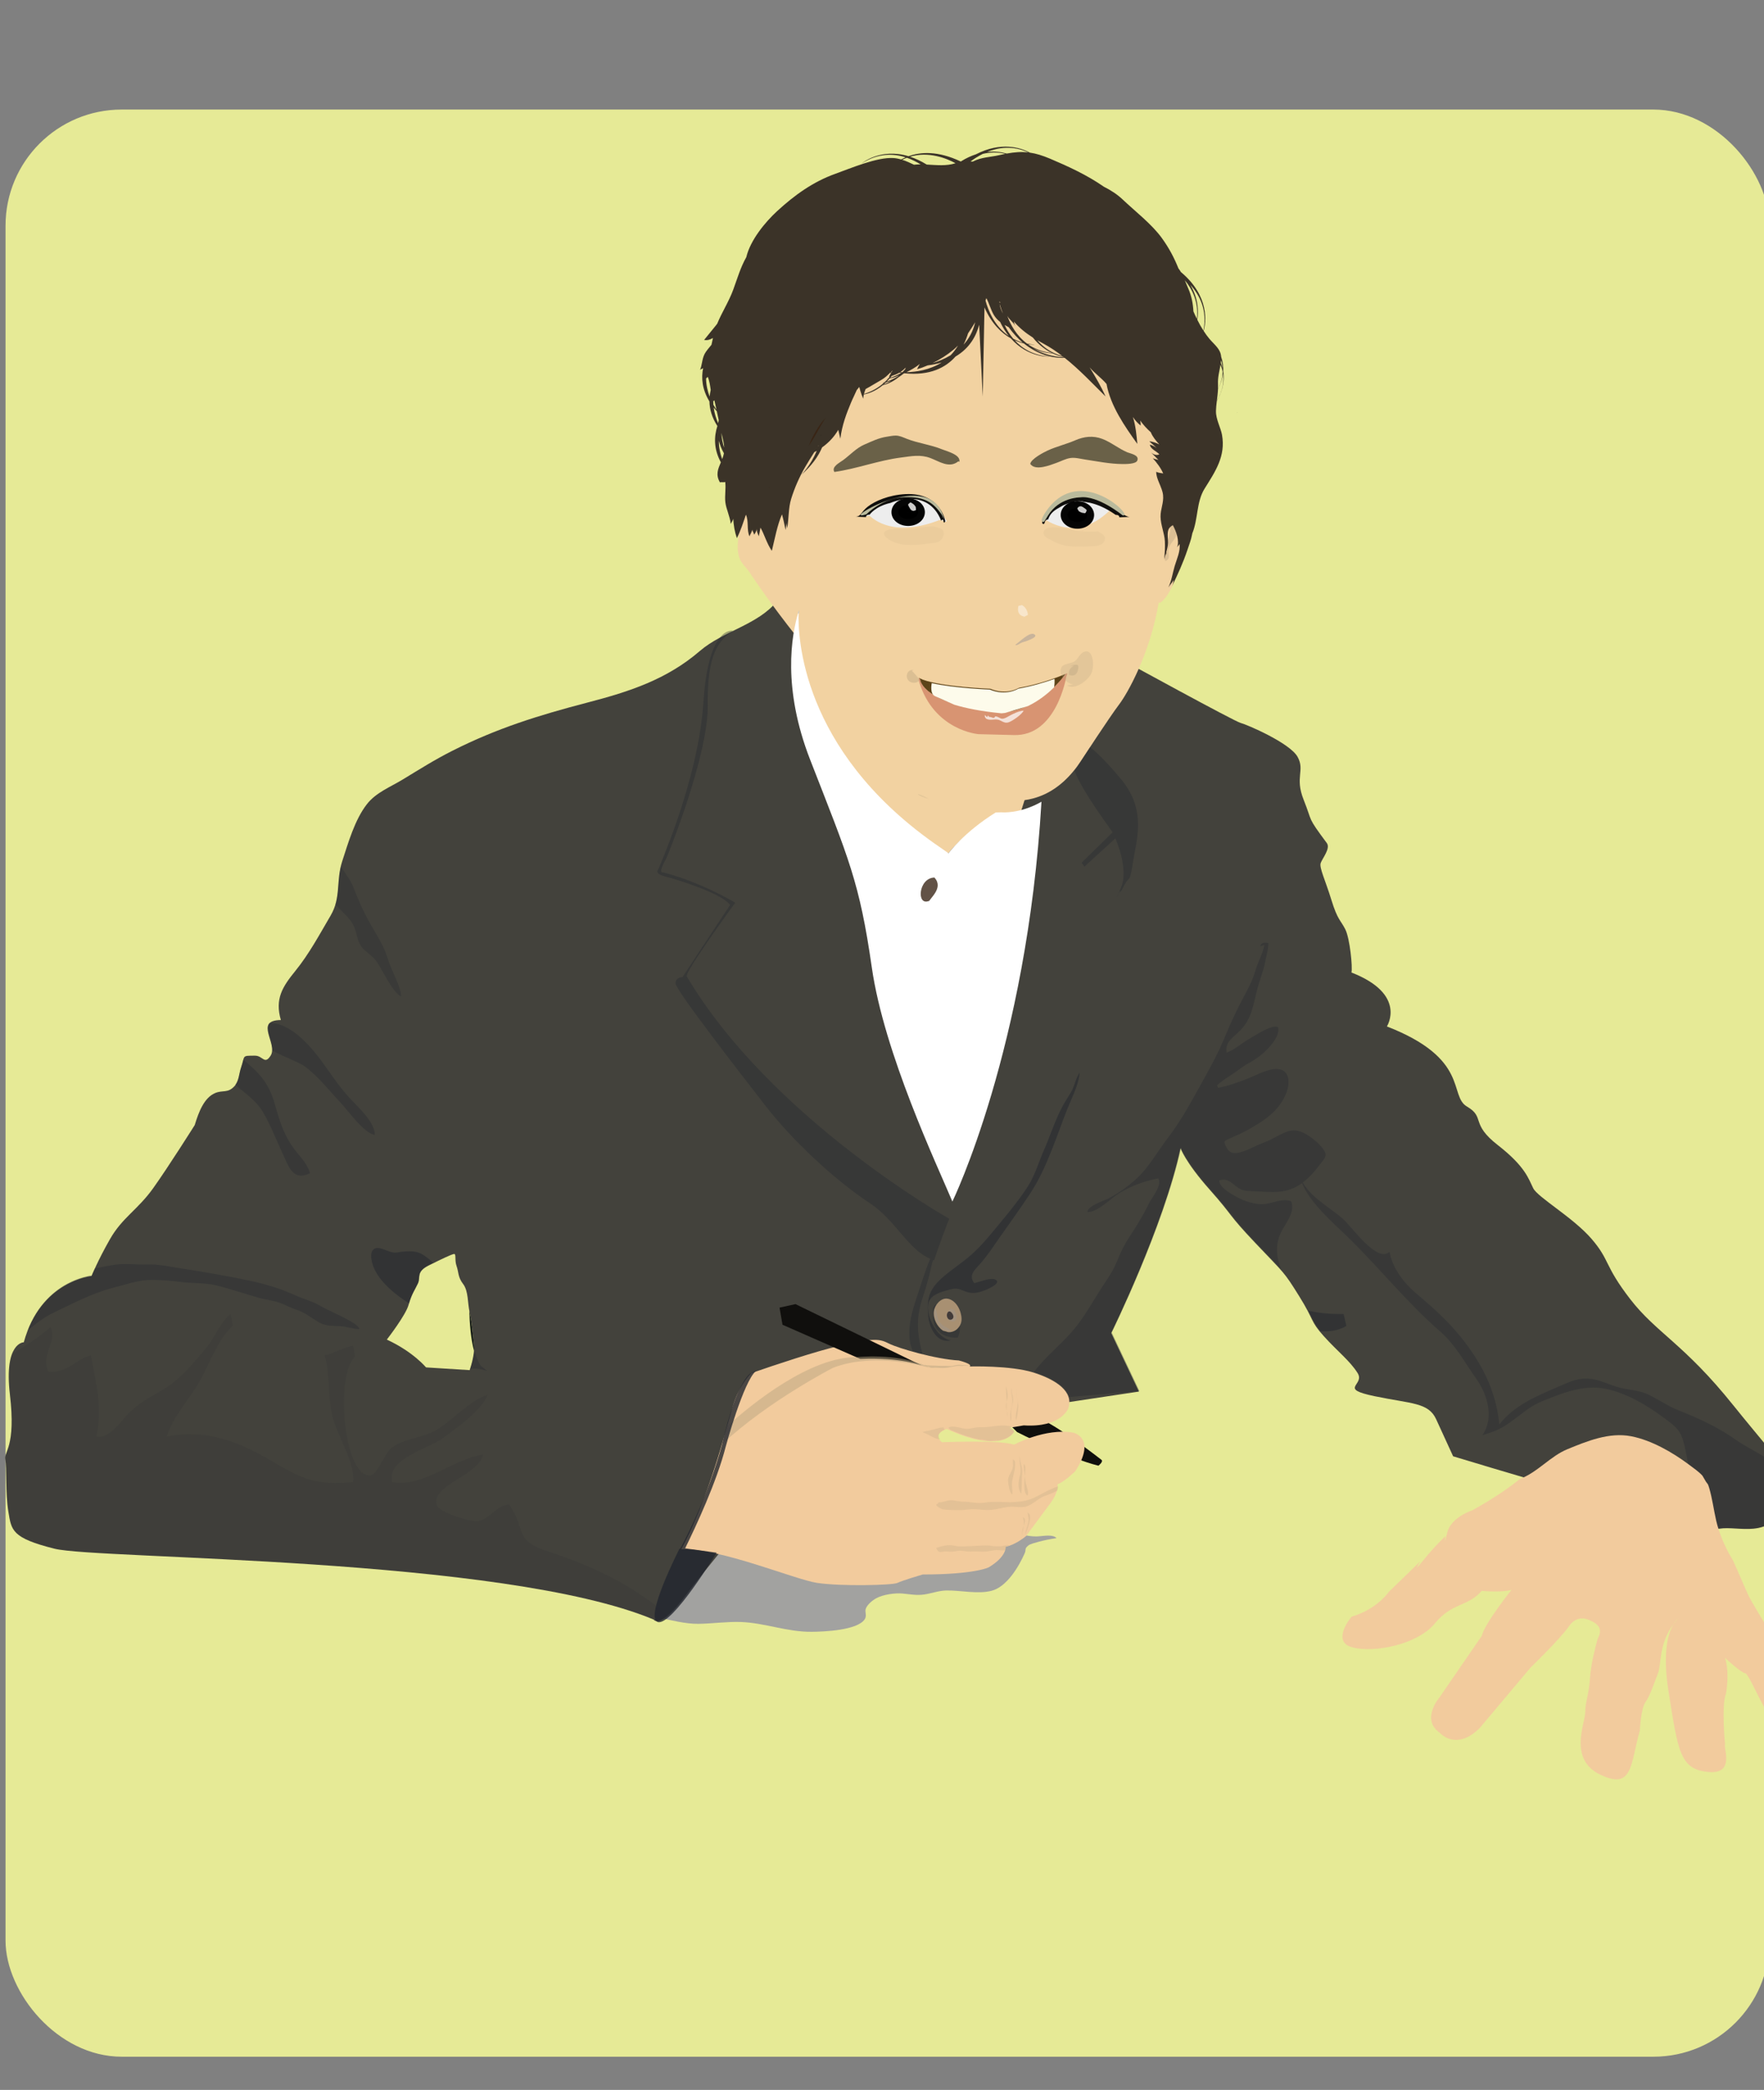<?xml version="1.0" encoding="UTF-8" standalone="no"?>
<!-- Created with Inkscape (http://www.inkscape.org/) -->

<svg
   xmlns:dc="http://purl.org/dc/elements/1.1/"
   xmlns:cc="http://creativecommons.org/ns#"
   xmlns:rdf="http://www.w3.org/1999/02/22-rdf-syntax-ns#"
   xmlns:svg="http://www.w3.org/2000/svg"
   xmlns="http://www.w3.org/2000/svg"
   xmlns:sodipodi="http://sodipodi.sourceforge.net/DTD/sodipodi-0.dtd"
   xmlns:inkscape="http://www.inkscape.org/namespaces/inkscape"
   width="200.899mm"
   height="237.933mm"
   viewBox="0 0 200.899 237.933"
   version="1.1"
   id="svg8"
   inkscape:version="0.92.4 (5da689c313, 2019-01-14)"
   sodipodi:docname="garcon_tenant_stylo.svg">
  <rect x="0" y="0" width="200.899" height="237.933" fill="#808080" stroke="none"/>
  <defs
     id="defs2">
    <inkscape:path-effect
       effect="powerstroke"
       id="path-effect838"
       is_visible="true"
       offset_points="0.217,0.142 | 0.99,0.598 | 1.805,0.177"
       sort_points="true"
       interpolator_type="CubicBezierFit"
       interpolator_beta="0.2"
       start_linecap_type="zerowidth"
       linejoin_type="extrp_arc"
       miter_limit="4"
       end_linecap_type="zerowidth" />
    <inkscape:path-effect
       effect="powerstroke"
       id="path-effect832"
       is_visible="true"
       offset_points="0.2,0.701 | 0.583,1.461 | 1,0.17"
       sort_points="true"
       interpolator_type="SpiroInterpolator"
       interpolator_beta="0.2"
       start_linecap_type="zerowidth"
       linejoin_type="extrp_arc"
       miter_limit="4"
       end_linecap_type="zerowidth" />
    <inkscape:path-effect
       effect="powerstroke"
       id="path-effect828"
       is_visible="true"
       offset_points="0.224,0.683 | 0.439,1.107 | 0.811,0.63"
       sort_points="true"
       interpolator_type="CubicBezierFit"
       interpolator_beta="0.2"
       start_linecap_type="zerowidth"
       linejoin_type="round"
       miter_limit="4"
       end_linecap_type="zerowidth" />
    <clipPath
       clipPathUnits="userSpaceOnUse"
       id="clipPath66">
      <path
         d="M 0,840 H 592 V 0 H 0 Z"
         id="path64"
         inkscape:connector-curvature="0" />
    </clipPath>
    <clipPath
       clipPathUnits="userSpaceOnUse"
       id="clipPath74">
      <path
         d="M 484.559,278.947 H 86.495 v 398.062 h 398.064 z"
         id="path72"
         inkscape:connector-curvature="0" />
    </clipPath>
    <radialGradient
       fx="0"
       fy="0"
       cx="0"
       cy="0"
       r="1"
       gradientUnits="userSpaceOnUse"
       gradientTransform="matrix(8.432,0,0,-8.176,296.862,534.863)"
       spreadMethod="pad"
       id="radialGradient242">
      <stop
         style="stop-opacity:1;stop-color:#0f609d"
         offset="0"
         id="stop238" />
      <stop
         style="stop-opacity:1;stop-color:#000000"
         offset="1"
         id="stop240" />
    </radialGradient>
    <radialGradient
       fx="0"
       fy="0"
       cx="0"
       cy="0"
       r="1"
       gradientUnits="userSpaceOnUse"
       gradientTransform="matrix(8.432,0,0,-8.176,241.998,533.965)"
       spreadMethod="pad"
       id="radialGradient272">
      <stop
         style="stop-opacity:1;stop-color:#0f609d"
         offset="0"
         id="stop268" />
      <stop
         style="stop-opacity:1;stop-color:#000000"
         offset="1"
         id="stop270" />
    </radialGradient>
    <clipPath
       clipPathUnits="userSpaceOnUse"
       id="clipPath312">
      <path
         d="M 224.661,537.983 H 240.74 V 520.575 H 224.661 Z"
         id="path310"
         inkscape:connector-curvature="0" />
    </clipPath>
    <clipPath
       clipPathUnits="userSpaceOnUse"
       id="clipPath326">
      <path
         d="m 282.398,540.793 h 16.079 v -17.406 h -16.079 z"
         id="path324"
         inkscape:connector-curvature="0" />
    </clipPath>
    <clipPath
       clipPathUnits="userSpaceOnUse"
       id="clipPath2576">
      <path
         d="m 281.117,446.876 h 3.529 v -5.359 h -3.529 z"
         id="path2574"
         inkscape:connector-curvature="0" />
    </clipPath>
    <clipPath
       clipPathUnits="userSpaceOnUse"
       id="clipPath2486">
      <path
         d="m 187.655,348.852 h 3.51 v -4.29 h -3.51 z"
         id="path2484"
         inkscape:connector-curvature="0" />
    </clipPath>
    <clipPath
       clipPathUnits="userSpaceOnUse"
       id="clipPath2472">
      <path
         d="m 301.294,503.379 h 2.068 v -2.638 h -2.068 z"
         id="path2470"
         inkscape:connector-curvature="0" />
    </clipPath>
    <clipPath
       clipPathUnits="userSpaceOnUse"
       id="clipPath2430">
      <path
         d="m 280.161,464.487 h 2.669 v -1.289 h -2.669 z"
         id="path2428"
         inkscape:connector-curvature="0" />
    </clipPath>
    <clipPath
       clipPathUnits="userSpaceOnUse"
       id="clipPath2402">
      <path
         d="m 255.633,502.381 h 0.244 v -0.819 h -0.244 z"
         id="path2400"
         inkscape:connector-curvature="0" />
    </clipPath>
    <clipPath
       clipPathUnits="userSpaceOnUse"
       id="clipPath2374">
      <path
         d="m 311.831,491.02 h 1.995 v -2.257 h -1.995 z"
         id="path2372"
         inkscape:connector-curvature="0" />
    </clipPath>
    <clipPath
       clipPathUnits="userSpaceOnUse"
       id="clipPath2360">
      <path
         d="m 278.235,489.923 h 2.559 v -2.655 h -2.559 z"
         id="path2358"
         inkscape:connector-curvature="0" />
    </clipPath>
    <clipPath
       clipPathUnits="userSpaceOnUse"
       id="clipPath2346">
      <path
         d="m 273.504,519.685 h 12.394 v -3.866 h -12.394 z"
         id="path2344"
         inkscape:connector-curvature="0" />
    </clipPath>
    <clipPath
       clipPathUnits="userSpaceOnUse"
       id="clipPath2332">
      <path
         d="m 306.593,519.484 h 12.75 v -3.994 h -12.75 z"
         id="path2330"
         inkscape:connector-curvature="0" />
    </clipPath>
    <clipPath
       clipPathUnits="userSpaceOnUse"
       id="clipPath2286">
      <path
         d="m 294.416,481.493 h 8.035 v -2.502 h -8.035 z"
         id="path2284"
         inkscape:connector-curvature="0" />
    </clipPath>
    <clipPath
       clipPathUnits="userSpaceOnUse"
       id="clipPath2272">
      <path
         d="m 331.703,521.94 h 2.659 v -9.435 h -2.659 z"
         id="path2270"
         inkscape:connector-curvature="0" />
    </clipPath>
    <clipPath
       clipPathUnits="userSpaceOnUse"
       id="clipPath1864">
      <path
         d="M 304.619,433.356 H 461.024 V 311.882 H 304.619 Z"
         id="path1862"
         inkscape:connector-curvature="0" />
    </clipPath>
    <clipPath
       clipPathUnits="userSpaceOnUse"
       id="clipPath1850">
      <path
         d="m 283.923,357.516 h 3.397 v -4.799 h -3.397 z"
         id="path1848"
         inkscape:connector-curvature="0" />
    </clipPath>
    <clipPath
       clipPathUnits="userSpaceOnUse"
       id="clipPath1834">
      <path
         d="m 286.65,357.452 h 1.934 v -2.63 h -1.934 z"
         id="path1832"
         inkscape:connector-curvature="0" />
    </clipPath>
    <clipPath
       clipPathUnits="userSpaceOnUse"
       id="clipPath1818">
      <path
         d="m 282.576,406.354 h 31.511 v -55.553 h -31.511 z"
         id="path1816"
         inkscape:connector-curvature="0" />
    </clipPath>
    <clipPath
       clipPathUnits="userSpaceOnUse"
       id="clipPath1804">
      <path
         d="m 361.557,357.061 h 7.859 v -4.302 h -7.859 z"
         id="path1802"
         inkscape:connector-curvature="0" />
    </clipPath>
    <clipPath
       clipPathUnits="userSpaceOnUse"
       id="clipPath1762">
      <path
         d="m 138.931,409.094 h 15.493 V 385.06 h -15.493 z"
         id="path1760"
         inkscape:connector-curvature="0" />
    </clipPath>
    <clipPath
       clipPathUnits="userSpaceOnUse"
       id="clipPath1748">
      <path
         d="m 145.698,416.716 h 22.183 V 393.53 h -22.183 z"
         id="path1746"
         inkscape:connector-curvature="0" />
    </clipPath>
    <clipPath
       clipPathUnits="userSpaceOnUse"
       id="clipPath1734">
      <path
         d="m 225.922,344.573 h 21.046 v -52.124 h -21.046 z"
         id="path1732"
         inkscape:connector-curvature="0" />
    </clipPath>
    <clipPath
       clipPathUnits="userSpaceOnUse"
       id="clipPath1720">
      <path
         d="m 239.959,347.552 h 51.412 v -18.129 h -51.412 z"
         id="path1718"
         inkscape:connector-curvature="0" />
    </clipPath>
    <clipPath
       clipPathUnits="userSpaceOnUse"
       id="clipPath1704">
      <path
         d="m 301.898,314.237 h 0.846 v -5.093 h -0.846 z"
         id="path1702"
         inkscape:connector-curvature="0" />
    </clipPath>
    <clipPath
       clipPathUnits="userSpaceOnUse"
       id="clipPath1690">
      <path
         d="m 302.761,315.386 h 1.042 v -4.869 h -1.042 z"
         id="path1688"
         inkscape:connector-curvature="0" />
    </clipPath>
    <clipPath
       clipPathUnits="userSpaceOnUse"
       id="clipPath1676">
      <path
         d="m 299.238,326.235 h 1.479 v -7.327 h -1.479 z"
         id="path1674"
         inkscape:connector-curvature="0" />
    </clipPath>
    <clipPath
       clipPathUnits="userSpaceOnUse"
       id="clipPath1662">
      <path
         d="m 301.405,326.954 h 0.772 v -7.901 h -0.772 z"
         id="path1660"
         inkscape:connector-curvature="0" />
    </clipPath>
    <clipPath
       clipPathUnits="userSpaceOnUse"
       id="clipPath1648">
      <path
         d="m 302.336,325.373 h 1.051 v -6.661 h -1.051 z"
         id="path1646"
         inkscape:connector-curvature="0" />
    </clipPath>
    <clipPath
       clipPathUnits="userSpaceOnUse"
       id="clipPath1634">
      <path
         d="m 300.828,340.678 h 0.53 v -6.381 h -0.53 z"
         id="path1632"
         inkscape:connector-curvature="0" />
    </clipPath>
    <clipPath
       clipPathUnits="userSpaceOnUse"
       id="clipPath1620">
      <path
         d="m 299.686,341.108 h 0.618 v -6.955 h -0.618 z"
         id="path1618"
         inkscape:connector-curvature="0" />
    </clipPath>
    <clipPath
       clipPathUnits="userSpaceOnUse"
       id="clipPath1606">
      <path
         d="m 298.795,341.323 h 0.379 v -6.158 h -0.379 z"
         id="path1604"
         inkscape:connector-curvature="0" />
    </clipPath>
    <clipPath
       clipPathUnits="userSpaceOnUse"
       id="clipPath1592">
      <path
         d="m 286.888,333.242 h 13.651 v -3.166 h -13.651 z"
         id="path1590"
         inkscape:connector-curvature="0" />
    </clipPath>
    <clipPath
       clipPathUnits="userSpaceOnUse"
       id="clipPath1578">
      <path
         d="m 281.471,332.846 h 4.666 v -2.476 h -4.666 z"
         id="path1576"
         inkscape:connector-curvature="0" />
    </clipPath>
    <clipPath
       clipPathUnits="userSpaceOnUse"
       id="clipPath1550">
      <path
         d="m 284.302,308.434 h 15.161 v -1.432 h -15.161 z"
         id="path1548"
         inkscape:connector-curvature="0" />
    </clipPath>
    <clipPath
       clipPathUnits="userSpaceOnUse"
       id="clipPath1536">
      <path
         d="m 284.357,320.601 h 25.275 v -4.921 h -25.275 z"
         id="path1534"
         inkscape:connector-curvature="0" />
    </clipPath>
    <clipPath
       clipPathUnits="userSpaceOnUse"
       id="clipPath1492">
      <path
         d="m 159.726,449.209 h 13.636 v -27.001 h -13.636 z"
         id="path1490"
         inkscape:connector-curvature="0" />
    </clipPath>
    <clipPath
       clipPathUnits="userSpaceOnUse"
       id="clipPath1478">
      <path
         d="M 95.844,366.716 H 164.651 V 352.922 H 95.844 Z"
         id="path1476"
         inkscape:connector-curvature="0" />
    </clipPath>
    <clipPath
       clipPathUnits="userSpaceOnUse"
       id="clipPath1464">
      <path
         d="m 167.117,370.056 h 12.867 v -11.508 h -12.867 z"
         id="path1462"
         inkscape:connector-curvature="0" />
    </clipPath>
    <clipPath
       clipPathUnits="userSpaceOnUse"
       id="clipPath1450">
      <path
         d="M 313.063,473.923 H 326.2 v -31.13 h -13.137 z"
         id="path1448"
         inkscape:connector-curvature="0" />
    </clipPath>
    <clipPath
       clipPathUnits="userSpaceOnUse"
       id="clipPath1436">
      <path
         d="M 91.226,356.291 H 228.582 V 292.766 H 91.226 Z"
         id="path1434"
         inkscape:connector-curvature="0" />
    </clipPath>
    <clipPath
       clipPathUnits="userSpaceOnUse"
       id="clipPath1378">
      <path
         d="m 310.124,493.776 h 6.742 v -7.344 h -6.742 z"
         id="path1376"
         inkscape:connector-curvature="0" />
    </clipPath>
    <clipPath
       clipPathUnits="userSpaceOnUse"
       id="clipPath1362">
      <path
         d="m 280.699,489.094 h 30.459 V 481.1 h -30.459 z"
         id="path1360"
         inkscape:connector-curvature="0" />
    </clipPath>
    <clipPath
       clipPathUnits="userSpaceOnUse"
       id="clipPath1348">
      <path
         d="m 280.711,489.229 h 30.798 v -12.812 h -30.798 z"
         id="path1346"
         inkscape:connector-curvature="0" />
    </clipPath>
    <clipPath
       clipPathUnits="userSpaceOnUse"
       id="clipPath1306">
      <path
         d="m 300.727,497.415 h 4.17 v -2.349 h -4.17 z"
         id="path1304"
         inkscape:connector-curvature="0" />
    </clipPath>
    <clipPath
       clipPathUnits="userSpaceOnUse"
       id="clipPath1276">
      <path
         d="m 267.216,527.685 h 19.365 v -6.798 h -19.365 z"
         id="path1274"
         inkscape:connector-curvature="0" />
    </clipPath>
    <clipPath
       clipPathUnits="userSpaceOnUse"
       id="clipPath1262">
      <path
         d="m 306.224,527.744 h 18.201 v -7.13 h -18.201 z"
         id="path1260"
         inkscape:connector-curvature="0" />
    </clipPath>
    <clipPath
       clipPathUnits="userSpaceOnUse"
       id="clipPath1224">
      <path
         d="m 269.648,535.839 h 24.128 v -15.892 h -24.128 z"
         id="path1222"
         inkscape:connector-curvature="0" />
    </clipPath>
    <clipPath
       clipPathUnits="userSpaceOnUse"
       id="clipPath1164">
      <path
         d="m 226.482,498.075 h 60.542 V 347.193 h -60.542 z"
         id="path1162"
         inkscape:connector-curvature="0" />
    </clipPath>
    <clipPath
       clipPathUnits="userSpaceOnUse"
       id="clipPath1148">
      <path
         d="m 283.648,358.947 h 5.619 v -7.484 h -5.619 z"
         id="path1146"
         inkscape:connector-curvature="0" />
    </clipPath>
    <clipPath
       clipPathUnits="userSpaceOnUse"
       id="clipPath1132">
      <path
         d="m 221.492,316.565 h 87.804 v -26.106 h -87.804 z"
         id="path1130"
         inkscape:connector-curvature="0" />
    </clipPath>
  </defs>
  <sodipodi:namedview
     id="base"
     pagecolor="#ffffff"
     bordercolor="#666666"
     borderopacity="1.0"
     inkscape:pageopacity="0.0"
     inkscape:pageshadow="2"
     inkscape:zoom="0.42012206"
     inkscape:cx="-765.06344"
     inkscape:cy="415.38104"
     inkscape:document-units="mm"
     inkscape:current-layer="layer1"
     showgrid="false"
     inkscape:window-width="1920"
     inkscape:window-height="1017"
     inkscape:window-x="-8"
     inkscape:window-y="-8"
     inkscape:window-maximized="1"
     fit-margin-top="0"
     fit-margin-left="0"
     fit-margin-right="0"
     fit-margin-bottom="0"
     inkscape:lockguides="true"
     inkscape:snap-global="false" />
  <g
     inkscape:label="Layer 1"
     inkscape:groupmode="layer"
     id="layer1"
     transform="translate(261.015,-70.541)">
    <rect
       style="opacity:1;fill:#e6ea96;fill-opacity:1;fill-rule:nonzero;stroke:#ffffff;stroke-width:0;stroke-linecap:round;stroke-linejoin:round;stroke-miterlimit:4;stroke-dasharray:none;stroke-dashoffset:0;stroke-opacity:0.957"
       id="rect902"
       width="200.899"
       height="221.682"
       x="-260.385"
       y="83.014"
       ry="13.225" />
    <path
       style="fill:#a0a0a0;stroke:none;stroke-width:0.541"
       d=""
       id="path945"
       inkscape:connector-curvature="0"
       transform="matrix(0.265,0,0,0.265,-258.827,70.352)" />
    <path
       style="fill:#a0a0a0;stroke:none;stroke-width:0.541"
       d=""
       id="path951"
       inkscape:connector-curvature="0"
       transform="matrix(0.265,0,0,0.265,-258.827,70.352)" />
    <path
       style="fill:#a0a0a0;stroke:none;stroke-width:0.541"
       d=""
       id="path953"
       inkscape:connector-curvature="0"
       transform="matrix(0.265,0,0,0.265,-258.827,70.352)" />
    <path
       style="fill:#a0a0a0;stroke:none;stroke-width:0.541"
       d=""
       id="path955"
       inkscape:connector-curvature="0"
       transform="matrix(0.265,0,0,0.265,-258.827,70.352)" />
    <path
       style="fill:#a0a0a0;stroke:none;stroke-width:0.541"
       d=""
       id="path957"
       inkscape:connector-curvature="0"
       transform="matrix(0.265,0,0,0.265,-258.827,70.352)" />
    <path
       style="fill:#a0a0a0;stroke:none;stroke-width:0.541"
       d=""
       id="path959"
       inkscape:connector-curvature="0"
       transform="matrix(0.265,0,0,0.265,-258.827,70.352)" />
    <path
       style="fill:#a0a0a0;stroke:none;stroke-width:0.541"
       d=""
       id="path963"
       inkscape:connector-curvature="0"
       transform="matrix(0.265,0,0,0.265,-258.827,70.352)" />
    <g
       transform="matrix(0.549,0,0,-0.549,-310.491,415.783)"
       id="g1126">
      <g
         id="g1128" />
      <g
         id="g1138">
        <g
           clip-path="url(#clipPath1132)"
           id="g1136">
          <path
             d="m 226.517,293.446 c 2.784,-0.559 5.71,-1.361 8.491,-1.332 2.81,0.031 6.002,0.491 8.848,0.379 5.018,-0.199 9.551,-2.085 14.666,-2.033 2.577,0.025 9.431,0.306 10.968,2.577 0.539,0.796 -0.032,1.533 0.244,2.243 0.329,0.843 1.361,1.698 2.145,2.129 1.435,0.791 3.895,1.137 5.517,0.984 1.516,-0.144 2.852,-0.414 4.38,-0.202 1.559,0.217 3.06,0.803 4.629,0.837 2.924,0.063 6.538,-0.81 9.421,-0.06 3.153,0.821 5.625,4.971 6.852,7.751 0.38,0.861 -0.104,0.901 0.733,1.617 0.413,0.353 1.557,0.619 2.027,0.754 1.232,0.352 2.591,0.605 3.858,0.799 -0.834,0.908 -3.083,0.346 -4.222,0.346 -1.819,0 -3.763,0.616 -5.711,0.677 -9.594,0.31 -19.356,0.699 -29.084,0.698 -7.368,-0.002 -14.315,0.925 -21.414,2.858 -8.24,2.243 -27.403,5.501 -27.373,-7.325 0.007,-2.986 1.156,-5.809 2.756,-8.354 0.831,-1.325 1.79,-3.605 2.637,-4.605"
             style="fill:#a2a2a0;fill-opacity:1;fill-rule:nonzero;stroke:none"
             id="path1134"
             inkscape:connector-curvature="0" />
        </g>
      </g>
    </g>
    <path
       d="m -207.527,226.53 -4.966,-0.311 c 0,0 -1.489,-1.799 -4.468,-3.165 0,0 2.173,-2.793 2.483,-3.972 0.311,-1.179 0.745,-1.738 1.055,-2.421 0.311,-0.683 -0.248,-1.303 1.241,-2.049 1.489,-0.745 2.545,-1.242 2.855,-1.304 0.31,-0.061 0.062,0.684 0.31,1.367 0.249,0.683 0.125,1.241 0.745,2.048 0.621,0.807 0.497,2.173 0.745,3.228 0.248,1.055 0.373,2.607 0.496,3.724 0.124,1.117 -0.496,2.855 -0.496,2.855 m 143.93,4.023 c -5.613,-7.016 -8.77,-8.244 -11.752,-12.103 -2.982,-3.86 -2.28,-4.386 -4.385,-6.841 -2.105,-2.456 -6.141,-4.736 -6.666,-5.789 -0.526,-1.052 -0.878,-2.456 -4.034,-4.911 -3.157,-2.456 -1.404,-3.158 -3.508,-4.386 -2.106,-1.228 0.351,-5.438 -9.122,-9.122 0,0 2.349,-3.655 -4.035,-6.139 0.142,-0.596 -0.175,-3.859 -0.7,-4.912 -0.527,-1.052 -0.878,-1.052 -1.579,-3.333 -0.701,-2.281 -1.403,-3.684 -1.228,-4.21 0.176,-0.526 1.152,-1.674 0.701,-2.281 -2.303,-3.101 -1.579,-2.28 -2.632,-4.911 -1.052,-2.631 0.177,-3.332 -0.701,-4.911 -0.878,-1.579 -5.789,-3.684 -6.491,-3.859 -0.702,-0.176 -13.507,-7.192 -13.507,-7.192 l -39.293,-6.666 c -2.147,2.687 -6.138,3.398 -8.77,5.661 -3.782,3.253 -7.997,4.625 -12.818,5.882 -5.568,1.45 -10.3,2.927 -15.346,5.472 -2.061,1.038 -3.749,2.111 -5.682,3.284 -1.444,0.876 -3.046,1.48 -4.088,2.816 -1.383,1.778 -2.119,4.384 -2.807,6.49 -0.74,2.269 -0.1,4.106 -1.324,6.192 -1.253,2.133 -2.437,4.354 -4.021,6.306 -1.458,1.795 -2.343,3.168 -1.644,5.582 -3.103,0.031 -0.3,2.714 -1.168,4.06 -0.697,1.079 -0.876,-0.011 -1.787,-0.003 -1.568,0.011 -1.089,-0.048 -1.597,1.417 -0.218,0.629 -0.217,1.505 -0.741,2.066 -0.764,0.819 -1.305,0.403 -2.193,0.775 -1.245,0.52 -1.874,2.155 -2.32,3.64 0,0 -2.982,4.736 -4.736,7.192 -1.755,2.456 -3.509,3.333 -4.912,5.789 -1.403,2.455 -2.105,4.21 -2.105,4.21 0,0 -5.788,0.526 -7.718,7.542 0,0 -2.28,4.2e-4 -1.578,5.964 0.701,5.963 -0.702,6.49 -0.527,7.367 0.176,0.876 9.3e-4,3.859 0.352,5.964 0.35,2.105 0.35,2.982 5.262,4.21 4.912,1.228 51.046,0.878 68.236,8.069 0,0 0.702,1.227 3.684,-2.807 2.982,-4.035 14.568,-17.598 14.568,-17.598 l 37.004,-5.557 -3.157,-6.665 c 0,0 5.964,-12.104 7.893,-21.051 0,0 0.526,1.579 3.332,4.737 2.807,3.157 1.93,2.632 5.262,6.139 3.334,3.508 3.158,3.157 4.912,5.964 1.755,2.806 1.229,2.806 2.807,4.561 1.578,1.754 2.982,2.807 3.859,4.21 0.877,1.403 -2.28,1.754 1.93,2.631 4.21,0.877 6.14,0.701 7.016,2.631 0.878,1.93 1.93,4.21 1.93,4.21 0,0 28.242,8.595 30.346,8.244 2.105,-0.351 5.789,1.228 7.192,-2.631 1.403,-3.859 0,-4.386 -5.614,-11.402"
       style="fill:#43423c;fill-opacity:1;fill-rule:nonzero;stroke:none;stroke-width:0.549"
       id="path1140"
       inkscape:connector-curvature="0" />
    <g
       transform="matrix(0.549,0,0,-0.549,-310.491,415.783)"
       id="g1142">
      <g
         id="g1144" />
      <g
         id="g1154">
        <g
           clip-path="url(#clipPath1148)"
           id="g1152"
           style="opacity:0.37">
          <path
             d="m 283.875,357.589 c -0.92,-3.741 1.207,-6.299 4.917,-6.117 0.902,1.758 0.427,4.292 -0.648,5.77 -0.794,1.093 -1.612,1.845 -2.829,1.683 0.284,0.037 -1.442,-0.936 -1.238,-0.676 -0.36,-0.461 -0.524,-1.018 -0.373,-1.684"
             style="fill:#22262e;fill-opacity:1;fill-rule:nonzero;stroke:none"
             id="path1150"
             inkscape:connector-curvature="0" />
        </g>
      </g>
    </g>
    <path
       d="m -145.178,233.581 c 0,0 5.908,3.022 9.265,3.827 0,0 0.604,-0.471 0.335,-0.672 0,0 -4.632,-3.625 -6.78,-4.565 l -3.953,-0.329 0.596,1.201 z"
       style="fill:#100f0d;fill-opacity:1;fill-rule:nonzero;stroke:none;stroke-width:0.549"
       id="path1156"
       inkscape:connector-curvature="0" />
    <g
       transform="matrix(0.549,0,0,-0.549,-310.491,415.783)"
       id="g1158">
      <g
         id="g1160" />
      <g
         id="g1170">
        <g
           clip-path="url(#clipPath1164)"
           id="g1168"
           style="opacity:0.37">
          <path
             d="m 232.592,426.359 c -0.513,0.865 10.049,15.298 10.049,15.298 0,0 -0.154,0.094 -0.441,0.259 -1.577,0.909 -7.196,3.995 -13.742,5.821 -0.27,0.075 -0.542,0.148 -0.814,0.219 0,0 -1.202,-0.45 0.75,2.999 0,0 8.698,20.997 8.547,31.796 -0.149,10.798 2.4,13.348 5.249,15.297 0,0 -5.098,1.349 -6.149,-14.848 -1.049,-16.197 -9.448,-34.794 -9.448,-34.794 0,0 -0.75,-0.751 1.65,-1.35 2.4,-0.6 11.548,-3.45 13.348,-5.849 l -9.899,-14.997 c 0,0 -1.425,0.058 -1.425,-1.291 0,-1.351 13.457,-18.691 18.706,-25.441 5.25,-6.749 13.751,-14.954 21.699,-20.203 5.136,-3.392 7.914,-9.602 12.412,-11.445 -1.11,-2.677 -1.923,-5.488 -2.866,-8.252 -1.299,-3.813 -2.583,-8.965 0.161,-12.385 0.345,0.039 0.954,0.266 1.237,0.45 -1.252,4.31 -1.56,7.643 -0.157,11.923 0.743,2.264 1.403,4.488 1.878,6.74 0.092,0.439 0.224,0.858 0.367,1.272 0.067,-0.028 0.126,-0.051 0.191,-0.078 1.02,3.082 2.178,6.18 3.129,8.622 -0.447,0.252 -36.993,20.873 -54.432,50.237"
             style="fill:#22262e;fill-opacity:1;fill-rule:nonzero;stroke:none"
             id="path1166"
             inkscape:connector-curvature="0" />
        </g>
      </g>
    </g>
    <path
       d="m -155.089,166.959 2.095,0.718 c 0,0 1.383,-1.939 4.986,-4.174 0.221,-4.2e-4 0.442,-0.007 0.662,-0.018 0,0 1.041,0.105 2.541,-0.343 l 0.929,-2.938 -25.665,-21.969 -0.851,4.716 c 0.412,4.924 2.86,15.175 15.304,24.008"
       style="fill:#f2d2a1;fill-opacity:1;fill-rule:nonzero;stroke:none;stroke-width:0.549"
       id="path1186"
       inkscape:connector-curvature="0"
       sodipodi:nodetypes="ccccccccc" />
    <path
       d="m -127.098,122.415 -1.235,0.309 c 0.026,-5.4 -0.035,-10 -0.035,-10 l -10.44,-15.863 -20.882,1.673 -10.152,14.479 -1.095,7.672 c 0,0 -0.116,1.263 -0.194,3.295 l -0.786,-1.277 c 0,0 -4.615,-3.691 -5.076,2.769 0,0 0.404,3.519 0.058,6.345 -0.346,2.826 0.75,2.883 1.5,4.21 6.767,10.052 27.627,36.202 37.552,21.113 0,0 3.23,-4.961 4.327,-6.403 0.983,-1.294 3.544,-5.84 4.519,-11.678 l 0.038,0.141 c 0,0 2.25,-0.462 3.923,-11.364 z"
       style="fill:#f2d2a1;fill-opacity:1;fill-rule:nonzero;stroke:none;stroke-width:0.549"
       id="path1202"
       inkscape:connector-curvature="0"
       sodipodi:nodetypes="ccccccccccsccccccc" />
    <g
       transform="matrix(0.549,0,0,-0.549,-310.491,415.783)"
       id="g1218">
      <g
         id="g1220" />
      <g
         id="g1230">
        <g
           clip-path="url(#clipPath1224)"
           id="g1228"
           style="opacity:0.25">
          <path
             d="m 276.954,535.833 c 1.091,-0.041 2.196,-0.168 3.288,-0.19 0.82,-0.016 1.638,0.06 2.449,-0.091 0.783,-0.148 1.559,-0.512 2.318,-0.643 0.688,-0.119 0.267,-0.404 0.942,-0.248"
             style="fill:#b8a37f;fill-opacity:1;fill-rule:nonzero;stroke:none"
             id="path1226"
             inkscape:connector-curvature="0"
             sodipodi:nodetypes="ccccc" />
        </g>
      </g>
    </g>
    <path
       d="m -141.922,129.661 c 0,0 -0.46,0.254 -0.078,0.021 2.342,1.479 5.017,1.338 7.458,-1.118 0,0 -1.749,-1.645 -4.088,-1.13 -2.338,0.515 -2.91,1.512 -3.293,2.227"
       style="fill:#ededed;fill-opacity:1;fill-rule:nonzero;stroke:none;stroke-width:0.549"
       id="path1232"
       inkscape:connector-curvature="0"
       sodipodi:nodetypes="ccccc" />
    <path
       d="m -162.26,129.013 c 0,0 1.694,-2.092 4.907,-1.744 3.213,0.349 3.918,2.348 4.138,2.557 0,0 0.154,0.302 -0.705,-0.116 -5.875,2.309 -8.057,-0.572 -8.1,-0.465 0,0 -0.55,0.186 -0.241,-0.233"
       style="fill:#ededed;fill-opacity:1;fill-rule:nonzero;stroke:none;stroke-width:0.549"
       id="path1234"
       inkscape:connector-curvature="0"
       sodipodi:nodetypes="cccccc" />
    <path
       d="m -143.681,123.352 c 0.569,0.854 2.303,0.128 3,-0.119 0.498,-0.176 0.999,-0.453 1.543,-0.543 0.559,-0.091 1.152,0.086 1.74,0.174 1.424,0.211 2.785,0.499 4.22,0.507 0.345,0.002 1.525,0.022 1.691,-0.4 0.248,-0.63 -0.795,-0.789 -1.135,-0.932 -1.006,-0.425 -1.842,-1.145 -2.864,-1.534 -1.041,-0.395 -2.071,-0.273 -3.089,0.171 -0.995,0.434 -2.105,0.692 -3.091,1.142 -0.469,0.215 -1.909,0.957 -2.016,1.533"
       style="fill:#6a6148;fill-opacity:1;fill-rule:nonzero;stroke:none;stroke-width:0.549"
       id="path1236"
       inkscape:connector-curvature="0" />
    <path
       d="m -157.861,126.793 c -1.939,0.089 -3.53,0.813 -4.302,1.411 -0.817,0.633 -0.774,1.139 -1.399,1.163 l 1.172,0.046 c 0,0 -0.021,-0.299 0.413,-0.275 0,0 0.638,-0.947 2.368,-1.337 0,0 4.218,-1.902 5.781,2.016 0,0 0.226,-0.3 0.268,0.068 0,0 0.028,0.344 0.201,0 0,0 -0.507,-3.275 -4.502,-3.091"
       style="fill:#100f0d;fill-opacity:1;fill-rule:nonzero;stroke:none;stroke-width:0.549"
       id="path1238"
       inkscape:connector-curvature="0"
       sodipodi:nodetypes="cccccccccc" />
    <path
       d="m -132.348,129.39 c -1.23,-0.046 -2.517,-2.823 -5.15,-2.732 -4.041,0.142 -4.836,3.398 -4.836,3.398 0.176,0.344 0.306,-0.024 0.306,-0.024 0.044,-0.367 0.373,-0.344 0.373,-0.344 0.227,-0.579 0.474,-0.92 1.266,-1.35 0.603,-0.396 2.89,-1.68 6.438,0.822 0.438,-0.023 0.416,0.276 0.416,0.276 z"
       style="fill:#100f0d;fill-opacity:1;fill-rule:nonzero;stroke:none;stroke-width:0.549"
       id="path1240"
       inkscape:connector-curvature="0"
       sodipodi:nodetypes="ccccccccc" />
    <g
       transform="matrix(0.549,0,0,-0.549,-310.491,415.783)"
       id="g1256">
      <g
         id="g1258" />
      <g
         id="g1268">
        <g
           clip-path="url(#clipPath1262)"
           id="g1266">
          <path
             d="m 306.714,520.636 c 0,0 -1.401,-0.41 0.53,2.34 7.01,9.934 18.427,-1.588 15.759,-0.995 0,0 -5.114,4.225 -8.836,3.728 0,0 -4.348,0.046 -6.67,-3.815"
             style="fill:#baba9c;fill-opacity:1;fill-rule:nonzero;stroke:none"
             id="path1264"
             inkscape:connector-curvature="0"
             sodipodi:nodetypes="ccccc" />
        </g>
      </g>
    </g>
    <g
       transform="matrix(0.549,0,0,-0.549,-310.491,415.783)"
       id="g1270">
      <g
         id="g1272" />
      <g
         id="g1282">
        <g
           clip-path="url(#clipPath1276)"
           id="g1280">
          <path
             d="m 285.462,522.171 0.489,-0.98 c -2.555,11.39 -22.31,-1.078 -16.084,1.025 0,0 3.296,3.391 7.836,3.537 4.541,0.146 6.125,-1.329 7.759,-3.582"
             style="fill:#baba9c;fill-opacity:1;fill-rule:nonzero;stroke:none"
             id="path1278"
             inkscape:connector-curvature="0"
             sodipodi:nodetypes="ccccc" />
        </g>
      </g>
    </g>
    <path
       d="m -151.869,123.059 c -1.05,0.853 -2.179,5.3e-4 -3.199,-0.375 -1.146,-0.424 -2.14,-0.206 -3.317,-0.056 -2.613,0.333 -5.023,1.28 -7.606,1.645 -0.356,-0.597 0.589,-1.046 0.993,-1.343 0.799,-0.587 1.508,-1.379 2.414,-1.77 0.862,-0.372 1.628,-0.758 2.554,-0.898 0.337,-0.051 0.69,-0.131 1.027,-0.128 0.457,0.003 0.82,0.192 1.28,0.373 1.226,0.485 2.75,0.676 3.962,1.178 0.56,0.232 2.197,0.618 2.003,1.44"
       style="fill:#6a6148;fill-opacity:1;fill-rule:nonzero;stroke:none;stroke-width:0.549"
       id="path1284"
       inkscape:connector-curvature="0" />
    <g
       transform="matrix(0.549,0,0,-0.549,-310.491,415.783)"
       id="g1300">
      <g
         id="g1302" />
      <g
         id="g1312">
        <g
           clip-path="url(#clipPath1306)"
           id="g1310"
           style="opacity:0.73">
          <path
             d="m 300.727,495.13 c 0.826,0.533 2.944,2.751 3.929,2.197 0.898,-0.506 -0.966,-1.151 -1.372,-1.326 -0.371,-0.158 -0.767,-0.23 -1.122,-0.368 -0.398,-0.154 -0.813,-0.517 -1.249,-0.567"
             style="fill:#b9a898;fill-opacity:1;fill-rule:nonzero;stroke:none"
             id="path1308"
             inkscape:connector-curvature="0" />
        </g>
      </g>
    </g>
    <g
       transform="matrix(0.549,0,0,-0.549,-310.491,415.783)"
       id="g1342">
      <g
         id="g1344" />
      <g
         id="g1354">
        <g
           clip-path="url(#clipPath1348)"
           id="g1352"
           style="opacity:0.47">
          <path
             d="m 281.022,487.896 c 0,0 0.312,-5.175 16.961,-6.796 8.168,0.623 13.158,7.981 13.158,7.981 0,0 0.685,0.561 0.186,-0.499 0,0 -1.996,-12.471 -10.912,-12.159 l -7.295,0.187 c 0,0 -9.229,0.686 -12.347,10.911 0,0 -0.249,1.373 0.249,0.375"
             style="fill:#ba4f3e;fill-opacity:1;fill-rule:nonzero;stroke:none"
             id="path1350"
             inkscape:connector-curvature="0" />
        </g>
      </g>
    </g>
    <g
       transform="matrix(0.549,0,0,-0.549,-310.491,415.783)"
       id="g1356">
      <g
         id="g1358" />
      <g
         id="g1368">
        <g
           clip-path="url(#clipPath1362)"
           id="g1366">
          <path
             d="m 281.022,487.896 c 0,0 0.312,-5.175 16.961,-6.796 8.168,0.623 13.158,7.981 13.158,7.981 0,0 0.009,0.008 0.017,0.013 -1.842,-0.78 -5.398,-2.118 -9.683,-2.882 0,0 -2.495,-1.621 -5.923,-0.188 0,0 -9.789,0.374 -13.968,1.872 0,0 -0.449,0.197 -0.885,0.409 l 0.028,-0.083 c 0.032,0.085 0.113,0.039 0.295,-0.326"
             style="fill:#5d4319;fill-opacity:1;fill-rule:nonzero;stroke:none"
             id="path1364"
             inkscape:connector-curvature="0" />
        </g>
      </g>
    </g>
    <path
       d="m -140.92,147.83 c -1.065,0.386 -2.493,0.826 -4.12,1.116 0,0 -1.369,0.89 -3.251,0.103 0,0 -4.041,-0.155 -6.609,-0.732 -0.031,0.158 -0.221,1.23 0.381,1.485 l 2.192,0.972 c 1.308,0.4 3.048,0.751 5.37,0.978 0.139,-0.009 0.276,-0.025 0.412,-0.042 l 2.59,-0.778 c 1.262,-0.604 2.273,-1.431 2.989,-2.136 0.048,-0.29 0.07,-0.615 0.047,-0.965"
       style="fill:#fdfbeb;fill-opacity:1;fill-rule:nonzero;stroke:none;stroke-width:0.549"
       id="path1370"
       inkscape:connector-curvature="0" />
    <g
       transform="matrix(0.549,0,0,-0.549,-310.491,415.783)"
       id="g1372">
      <g
         id="g1374" />
      <g
         id="g1384">
        <g
           clip-path="url(#clipPath1378)"
           id="g1382"
           style="opacity:0.25">
          <path
             d="m 312.739,486.884 c -1.365,0.265 -3.29,2.088 -2.38,3.673 0.369,0.643 2.141,0.754 2.705,1.159 0.6,0.43 1.051,1.533 1.766,1.885 2.186,1.074 2.386,-3.075 1.655,-4.464 -0.785,-1.489 -3.391,-3.454 -5.034,-2.413"
             style="fill:#b8a37f;fill-opacity:1;fill-rule:nonzero;stroke:none"
             id="path1380"
             inkscape:connector-curvature="0" />
        </g>
      </g>
    </g>
    <path
       d="m -146.951,163.021 c -0.221,0.011 -0.441,0.016 -0.662,0.017 -3.603,2.235 -5.38,4.64 -5.38,4.64 l -1.702,-1.184 c -15.05,-10.685 -15.481,-23.449 -15.369,-26.345 -0.841,2.759 -1.858,8.741 1.312,16.875 4.439,11.394 5.623,13.91 7.028,23.676 1.406,9.766 7.399,22.418 9.175,26.636 0,0 8.493,-17.42 10.145,-45.515 -2.5,1.412 -4.547,1.201 -4.547,1.201"
       style="fill:#ffffff;fill-opacity:1;fill-rule:nonzero;stroke:none;stroke-width:0.549"
       id="path1400"
       inkscape:connector-curvature="0" />
    <g
       transform="matrix(0.549,0,0,-0.549,-310.491,415.783)"
       id="g1430">
      <g
         id="g1432" />
      <g
         id="g1442">
        <g
           clip-path="url(#clipPath1436)"
           id="g1440"
           style="opacity:0.14">
          <path
             d="m 204.306,306.943 c -7.922,2.517 -4.708,4.278 -8.571,9.929 -2.813,-0.274 -3.851,-2.934 -6.373,-3.451 -1.551,-0.317 -7.928,1.798 -8.525,3.112 -1.907,4.2 8.892,6.43 9.457,10.69 -6.413,-1.042 -12.341,-6.852 -18.824,-5.737 -1.245,4.868 7.434,6.907 10.409,9.069 2.756,2.001 8.196,5.786 9.416,9.113 -4.073,-1.538 -6.961,-5.045 -10.515,-7.293 -2.563,-1.622 -6.952,-1.814 -9.483,-3.807 -1.176,-0.924 -3.081,-5.641 -4.368,-5.704 -5.672,-0.281 -7.244,21.13 -3.192,24.597 0.003,0.543 -0.236,1.764 -0.39,2.319 -1.969,-0.382 -3.867,-1.549 -5.859,-2.004 1.105,-3.738 0.575,-8.375 1.57,-12.522 1.02,-4.25 4.805,-9.7 4.301,-13.77 -7.569,-0.7 -10.524,0.614 -16.888,4.391 -7.137,4.234 -13.918,6.672 -21.782,5.065 1.336,4.167 4.611,7.617 6.806,11.419 2.124,3.678 3.797,8.771 6.924,11.587 -0.081,0.634 -0.281,1.741 -0.522,2.345 -2.076,-1.55 -3.147,-4.76 -4.902,-6.851 -2.372,-2.824 -5.138,-6.171 -7.956,-8.06 -3.071,-2.057 -5.085,-2.604 -7.981,-5.363 -1.871,-1.781 -4.218,-5.708 -6.946,-5.041 1.246,5.94 0.031,10.541 -1.134,16.807 -3.202,-0.771 -4.793,-3.774 -8.846,-3.351 -1.657,3.481 1.911,6.012 0.45,9.241 -1.317,-1.291 -4.452,-3.556 -7.978,-5.593 -0.57,-1.583 -0.883,-4.151 -0.39,-8.33 1.277,-10.866 -1.279,-11.825 -0.961,-13.424 0.321,-1.597 0.002,-7.032 0.641,-10.867 0.638,-3.836 0.638,-5.434 9.588,-7.671 8.95,-2.237 93.012,-1.599 124.335,-14.703 0,0 0.608,-1.062 2.765,0.685 -1.625,1.634 -3.563,3.016 -5.336,4.221 -5.533,3.764 -12.329,6.851 -18.94,8.952"
             style="fill:#22262e;fill-opacity:1;fill-rule:nonzero;stroke:none"
             id="path1438"
             inkscape:connector-curvature="0" />
        </g>
      </g>
    </g>
    <g
       transform="matrix(0.549,0,0,-0.549,-310.491,415.783)"
       id="g1444">
      <g
         id="g1446" />
      <g
         id="g1456">
        <g
           clip-path="url(#clipPath1450)"
           id="g1454"
           style="opacity:0.37">
          <path
             d="m 313.063,468.987 c 0.539,-1.583 2.165,-4.838 7.874,-12.728 l -6.434,-6.294 0.56,-0.839 6.433,5.875 c 0,0 2.938,-6.436 1.119,-10.352 -1.817,-3.916 -0.14,-0.42 -0.14,-0.42 0,0 -0.279,-1.257 0.84,0.98 1.119,2.239 1.119,0.14 1.819,4.756 0.698,4.616 2.936,10.77 -2.378,17.204 -2.661,3.222 -4.902,5.495 -6.511,6.754 -1.017,-1.542 -1.733,-2.642 -1.733,-2.642 -0.473,-0.822 -0.957,-1.583 -1.449,-2.294"
             style="fill:#22262e;fill-opacity:1;fill-rule:nonzero;stroke:none"
             id="path1452"
             inkscape:connector-curvature="0" />
        </g>
      </g>
    </g>
    <g
       transform="matrix(0.549,0,0,-0.549,-310.491,415.783)"
       id="g1458">
      <g
         id="g1460" />
      <g
         id="g1470">
        <g
           clip-path="url(#clipPath1464)"
           id="g1468"
           style="opacity:0.51">
          <path
             d="m 179.133,366.559 c 0.296,0.147 0.576,0.286 0.851,0.423 -0.671,0.667 -1.608,1.344 -2.099,1.665 -1.301,0.851 -2.873,0.784 -4.364,0.633 -0.801,-0.081 -1.243,-0.268 -1.917,-0.14 -0.763,0.144 -1.58,0.556 -2.313,0.779 -1.665,0.505 -2.361,-0.433 -2.131,-2.144 0.484,-3.609 4.077,-6.699 6.867,-8.578 0.351,-0.235 0.666,-0.457 0.96,-0.649 0.563,2.054 1.332,3.061 1.884,4.278 0.566,1.245 -0.452,2.375 2.262,3.733"
             style="fill:#22262e;fill-opacity:1;fill-rule:nonzero;stroke:none"
             id="path1466"
             inkscape:connector-curvature="0" />
        </g>
      </g>
    </g>
    <g
       transform="matrix(0.549,0,0,-0.549,-310.491,415.783)"
       id="g1472">
      <g
         id="g1474" />
      <g
         id="g1484">
        <g
           clip-path="url(#clipPath1478)"
           id="g1482"
           style="opacity:0.35">
          <path
             d="m 113.634,361.817 c 2.214,0.562 4.989,1.523 7.269,1.598 2.069,0.069 4.65,-0.124 6.727,-0.404 2.44,-0.33 5.018,-0.128 7.412,-0.721 3.012,-0.747 5.929,-1.766 8.91,-2.6 1.354,-0.378 2.825,-0.512 4.146,-0.976 1.193,-0.418 2.275,-1.07 3.477,-1.443 1.836,-0.568 3.002,-1.658 4.615,-2.588 1.532,-0.882 2.816,-0.742 4.52,-0.849 1.359,-0.084 2.615,-0.566 3.941,-0.603 0.054,1.22 -6.467,3.827 -7.734,4.623 -1.84,1.156 -3.81,1.575 -5.741,2.469 -2.993,1.388 -6.285,2.323 -9.496,2.996 -4.679,0.981 -9.336,1.774 -14.059,2.511 -2.315,0.362 -4.579,0.878 -6.946,0.802 -2.166,-0.07 -4.516,0.251 -6.632,-0.04 -1.432,-0.196 -2.846,-0.52 -4.254,-0.772 -0.421,-0.924 -0.636,-1.459 -0.636,-1.459 0,0 -9.245,-0.841 -13.309,-11.439 1.672,1.419 3.352,2.746 5.402,3.722 4.069,1.937 7.984,4.054 12.388,5.173"
             style="fill:#22262e;fill-opacity:1;fill-rule:nonzero;stroke:none"
             id="path1480"
             inkscape:connector-curvature="0" />
        </g>
      </g>
    </g>
    <g
       transform="matrix(0.549,0,0,-0.549,-310.491,415.783)"
       id="g1486">
      <g
         id="g1488" />
      <g
         id="g1498">
        <g
           clip-path="url(#clipPath1492)"
           id="g1496"
           style="opacity:0.27">
          <path
             d="m 163.686,436.392 c 0.494,-1.289 0.573,-2.782 1.476,-3.935 0.89,-1.138 2.188,-1.708 3.117,-3.05 1.168,-1.686 3.362,-6.529 5.083,-7.199 -0.239,2.539 -1.959,5.08 -2.747,7.699 -0.848,2.807 -2.264,4.904 -3.743,7.489 -1.334,2.335 -2.443,4.865 -3.443,7.475 -0.533,1.39 -1.735,2.887 -2.582,4.338 -0.64,-2.808 -0.334,-5.288 -1.121,-7.869 1.256,-1.63 3.129,-2.779 3.96,-4.948"
             style="fill:#22262e;fill-opacity:1;fill-rule:nonzero;stroke:none"
             id="path1494"
             inkscape:connector-curvature="0" />
        </g>
      </g>
    </g>
    <path
       d="m -138.812,233.642 c -3.148,-0.548 -6.707,1.369 -6.707,1.369 -1.643,-0.547 -8.213,-0.274 -8.213,-0.274 -1.232,-0.958 0.547,-1.506 0.547,-1.506 6.57,3.011 7.666,0.274 7.666,0.274 l -0.548,-0.411 1.643,-0.274 c 4.243,0.274 5.064,-1.916 5.064,-1.916 0.684,-1.915 -1.369,-3.285 -3.97,-4.106 -2.601,-0.822 -7.255,-0.685 -7.255,-0.685 0.411,-0.274 -1.232,-0.685 -1.232,-0.685 -2.6,-0.137 -6.844,-1.369 -7.94,-1.916 -1.095,-0.547 -1.643,-0.684 -5.749,0.273 -2.674,0.625 -7.147,2.118 -9.942,3.085 -0.448,0.454 -1.475,1.665 -2.103,3.759 -0.729,2.43 -2.752,10.568 -5.876,16.292 4.454,-0.144 12.947,3.453 15.457,3.83 2.738,0.411 8.623,0.274 9.171,0 0.547,-0.274 2.875,-0.958 2.875,-0.958 6.023,0 7.529,-0.822 7.529,-0.822 2.053,-1.232 1.916,-2.326 1.916,-2.326 1.233,-0.274 2.327,-1.233 2.327,-1.233 l 2.738,-3.696 c 1.094,-1.505 0.821,-2.19 0.821,-2.19 0.821,-0.273 2.054,-1.505 2.054,-1.505 2.464,-3.833 -0.274,-4.381 -0.274,-4.381"
       style="fill:#f2cb9d;fill-opacity:1;fill-rule:nonzero;stroke:none;stroke-width:0.549"
       id="path1500"
       inkscape:connector-curvature="0" />
    <g
       transform="matrix(0.549,0,0,-0.549,-310.491,415.783)"
       id="g1530">
      <g
         id="g1532" />
      <g
         id="g1542">
        <g
           clip-path="url(#clipPath1536)"
           id="g1540"
           style="opacity:0.25">
          <path
             d="m 299.696,317.341 c -1.694,0.006 -3.604,0.201 -5.265,-0.087 -1.568,-0.273 -3.05,0.197 -4.542,0.195 -0.86,-0.001 -1.751,0.324 -2.571,0.292 -0.802,-0.032 -1.627,-0.484 -2.442,-0.415 l -0.215,-0.287 c -1.008,-0.283 0.783,-1.157 1.149,-1.206 0.951,-0.125 1.969,-0.094 2.962,-0.145 1.258,-0.066 2.562,0.298 3.828,0.185 0.916,-0.082 1.921,-0.184 2.823,-0.146 1.305,0.05 2.618,0.495 3.967,0.649 1.292,0.148 2.729,-0.354 4.027,0.213 1.189,0.52 2.197,1.587 3.456,2.052 0.389,0.142 1.728,0.578 2.596,1.113 0.105,0.348 0.15,0.631 0.163,0.847 -2.009,-0.555 -3.881,-1.958 -5.773,-2.652 -1.21,-0.442 -2.894,-0.614 -4.163,-0.608"
             style="fill:#b8a37f;fill-opacity:1;fill-rule:nonzero;stroke:none"
             id="path1538"
             inkscape:connector-curvature="0" />
        </g>
      </g>
    </g>
    <g
       transform="matrix(0.549,0,0,-0.549,-310.491,415.783)"
       id="g1544">
      <g
         id="g1546" />
      <g
         id="g1556">
        <g
           clip-path="url(#clipPath1550)"
           id="g1554"
           style="opacity:0.25">
          <path
             d="m 297.665,308.199 c -0.617,10e-4 -1.156,-0.042 -1.793,0.072 -1.202,0.216 -2.626,0.005 -3.812,-0.013 -1.353,-0.023 -2.671,-0.24 -4.024,0.07 -1.19,0.276 -2.554,-0.088 -3.734,-0.485 l 0.214,-0.361 c 0.419,-0.791 0.934,-0.368 1.653,-0.359 0.762,0.009 1.261,-0.144 2.032,0.021 0.755,0.161 1.314,0.173 2.068,0.036 0.825,-0.152 1.429,-0.05 2.243,-0.052 0.767,-10e-4 1.433,-0.1 2.222,-0.022 0.677,0.069 1.426,0.292 2.124,0.305 0.614,0.011 1.106,-0.166 1.738,-0.017 0.036,0.008 0.084,0.022 0.139,0.038 0.156,0.475 0.12,0.759 0.12,0.759 0.206,0.046 0.408,0.105 0.608,0.169 -0.025,0.014 -0.045,0.029 -0.072,0.044 -0.248,0.128 -1.397,-0.206 -1.726,-0.205"
             style="fill:#b8a37f;fill-opacity:1;fill-rule:nonzero;stroke:none"
             id="path1552"
             inkscape:connector-curvature="0" />
        </g>
      </g>
    </g>
    <g
       transform="matrix(0.549,0,0,-0.549,-310.491,415.783)"
       id="g1572">
      <g
         id="g1574" />
      <g
         id="g1584">
        <g
           clip-path="url(#clipPath1578)"
           id="g1582"
           style="opacity:0.25">
          <path
             d="m 285.883,332.63 v 0.216 c -0.883,0.006 -1.811,-0.395 -2.66,-0.572 -0.573,-0.119 -1.2,-0.213 -1.752,-0.402 0.039,-0.017 0.08,-0.024 0.12,-0.041 1.815,-0.769 2.299,-1.325 3.557,-1.461 -0.821,1.033 0.288,1.743 0.989,2.067 -0.072,0.078 -0.154,0.147 -0.254,0.193"
             style="fill:#b8a37f;fill-opacity:1;fill-rule:nonzero;stroke:none"
             id="path1580"
             inkscape:connector-curvature="0" />
        </g>
      </g>
    </g>
    <g
       transform="matrix(0.549,0,0,-0.549,-310.491,415.783)"
       id="g1586">
      <g
         id="g1588" />
      <g
         id="g1598">
        <g
           clip-path="url(#clipPath1592)"
           id="g1596"
           style="opacity:0.25">
          <path
             d="m 294.792,332.914 c -0.667,-0.065 -1.351,0.008 -2.009,-0.064 -0.656,-0.073 -1.288,-0.262 -1.943,-0.296 -1.185,-0.062 -2.807,0.835 -3.952,0.292 v -0.073 c 0.123,-0.157 0.275,-0.303 0.437,-0.445 2.458,-1.077 4.475,-1.699 6.124,-2.01 0.022,0.003 0.047,0.012 0.068,0.014 0.521,0.048 1.014,-0.16 1.542,-0.233 0.629,-0.086 1.226,0.099 1.872,0.069 0.097,-0.005 0.178,-0.016 0.265,-0.026 2.291,0.318 3.125,1.482 3.343,1.868 -0.008,0.068 -0.027,0.139 -0.054,0.214 l -0.881,0.66 0.367,0.06 c -0.297,0.21 -0.652,0.221 -1.1,0.264 -1.377,0.133 -2.711,-0.159 -4.079,-0.294"
             style="fill:#b8a37f;fill-opacity:1;fill-rule:nonzero;stroke:none"
             id="path1594"
             inkscape:connector-curvature="0" />
        </g>
      </g>
    </g>
    <g
       transform="matrix(0.549,0,0,-0.549,-310.491,415.783)"
       id="g1600">
      <g
         id="g1602" />
      <g
         id="g1612">
        <g
           clip-path="url(#clipPath1606)"
           id="g1610"
           style="opacity:0.25">
          <path
             d="m 298.815,341.323 c -0.07,-1.028 0.133,-2.097 0.131,-3.104 -0.001,-1.049 -0.117,-2.03 0.212,-3.054 0.018,0.598 -0.276,1.19 -0.346,1.773 -0.067,0.562 0.082,1.038 0.239,1.583 0.274,0.964 0.03,1.701 -0.164,2.659"
             style="fill:#b8a37f;fill-opacity:1;fill-rule:nonzero;stroke:none"
             id="path1608"
             inkscape:connector-curvature="0" />
        </g>
      </g>
    </g>
    <g
       transform="matrix(0.549,0,0,-0.549,-310.491,415.783)"
       id="g1614">
      <g
         id="g1616" />
      <g
         id="g1626">
        <g
           clip-path="url(#clipPath1620)"
           id="g1624"
           style="opacity:0.25">
          <path
             d="m 299.892,341.108 c -0.121,-1.312 0.469,-2.437 0.143,-3.776 -0.297,-1.222 -0.483,-1.955 -0.232,-3.179 0.206,0.629 0.019,1.532 0.093,2.213 0.062,0.594 0.237,1.089 0.355,1.673 0.205,1.006 -0.249,1.613 -0.287,2.566"
             style="fill:#b8a37f;fill-opacity:1;fill-rule:nonzero;stroke:none"
             id="path1622"
             inkscape:connector-curvature="0" />
        </g>
      </g>
    </g>
    <g
       transform="matrix(0.549,0,0,-0.549,-310.491,415.783)"
       id="g1628">
      <g
         id="g1630" />
      <g
         id="g1640">
        <g
           clip-path="url(#clipPath1634)"
           id="g1638"
           style="opacity:0.25">
          <path
             d="m 301.042,340.678 c -0.368,-1.054 0.411,-2.493 0.307,-3.614 -0.083,-0.892 -0.126,-1.894 -0.451,-2.767 -0.253,1.272 0.255,2.201 0.341,3.451 0.057,0.823 -0.5,1.88 -0.268,2.642"
             style="fill:#b8a37f;fill-opacity:1;fill-rule:nonzero;stroke:none"
             id="path1636"
             inkscape:connector-curvature="0" />
        </g>
      </g>
    </g>
    <g
       transform="matrix(0.549,0,0,-0.549,-310.491,415.783)"
       id="g1642">
      <g
         id="g1644" />
      <g
         id="g1654">
        <g
           clip-path="url(#clipPath1648)"
           id="g1652"
           style="opacity:0.25">
          <path
             d="m 302.336,325.373 c 0.353,-1.341 0.274,-2.672 0.574,-4.037 0.131,-0.6 0.74,-2.166 0.345,-2.624 -0.936,0.58 -0.595,2.861 -0.576,3.735 0.014,0.699 0.376,2.209 -0.056,2.792 -0.083,-0.13 -0.092,-0.318 -0.072,-0.512"
             style="fill:#b8a37f;fill-opacity:1;fill-rule:nonzero;stroke:none"
             id="path1650"
             inkscape:connector-curvature="0" />
        </g>
      </g>
    </g>
    <g
       transform="matrix(0.549,0,0,-0.549,-310.491,415.783)"
       id="g1656">
      <g
         id="g1658" />
      <g
         id="g1668">
        <g
           clip-path="url(#clipPath1662)"
           id="g1666"
           style="opacity:0.25">
          <path
             d="m 301.616,326.954 c 0.035,-0.82 0.324,-1.622 0.486,-2.424 0.158,-0.793 0.02,-1.506 -10e-4,-2.299 -0.031,-1.055 0.003,-2.195 -0.139,-3.178 -0.815,1.247 -0.585,2.527 -0.258,3.821 0.313,1.232 -0.056,2.249 -0.088,3.434"
             style="fill:#b8a37f;fill-opacity:1;fill-rule:nonzero;stroke:none"
             id="path1664"
             inkscape:connector-curvature="0" />
        </g>
      </g>
    </g>
    <g
       transform="matrix(0.549,0,0,-0.549,-310.491,415.783)"
       id="g1670">
      <g
         id="g1672" />
      <g
         id="g1682">
        <g
           clip-path="url(#clipPath1676)"
           id="g1680"
           style="opacity:0.25">
          <path
             d="m 300.611,325.948 c 0.369,-1.247 -0.335,-3.051 -0.523,-4.314 -0.135,-0.911 0.154,-1.837 0.008,-2.726 -0.549,0.442 -0.791,2.038 -0.85,2.784 -0.049,0.601 0.137,1 0.414,1.525 0.242,0.461 0.51,0.917 0.59,1.433 0.086,0.567 -0.072,1.034 10e-4,1.585"
             style="fill:#b8a37f;fill-opacity:1;fill-rule:nonzero;stroke:none"
             id="path1678"
             inkscape:connector-curvature="0" />
        </g>
      </g>
    </g>
    <g
       transform="matrix(0.549,0,0,-0.549,-310.491,415.783)"
       id="g1684">
      <g
         id="g1686" />
      <g
         id="g1696">
        <g
           clip-path="url(#clipPath1690)"
           id="g1694"
           style="opacity:0.25">
          <path
             d="m 303.27,315.386 c 0.109,-1.039 0.403,-1.601 0.074,-2.658 -0.229,-0.728 -0.466,-1.449 -0.583,-2.211 0.283,0.764 1.845,4.276 0.509,4.654"
             style="fill:#b8a37f;fill-opacity:1;fill-rule:nonzero;stroke:none"
             id="path1692"
             inkscape:connector-curvature="0" />
        </g>
      </g>
    </g>
    <g
       transform="matrix(0.549,0,0,-0.549,-310.491,415.783)"
       id="g1698">
      <g
         id="g1700" />
      <g
         id="g1710">
        <g
           clip-path="url(#clipPath1704)"
           id="g1708"
           style="opacity:0.25">
          <path
             d="m 302.264,314.237 c 0.703,-1.235 -0.288,-3.685 -0.366,-5.093 0.266,1.011 0.135,1.925 0.438,2.919 0.178,0.583 0.779,1.748 0.071,2.102"
             style="fill:#b8a37f;fill-opacity:1;fill-rule:nonzero;stroke:none"
             id="path1706"
             inkscape:connector-curvature="0" />
        </g>
      </g>
    </g>
    <path
       d="m -170.422,219.013 14.368,6.982 c 0,0 -2.35,-0.94 -6.982,-0.739 l -8.862,-3.894 -0.336,-1.947 z"
       style="fill:#100f0d;fill-opacity:1;fill-rule:nonzero;stroke:none;stroke-width:0.549"
       id="path1712"
       inkscape:connector-curvature="0" />
    <g
       transform="matrix(0.549,0,0,-0.549,-310.491,415.783)"
       id="g1714">
      <g
         id="g1716" />
      <g
         id="g1726">
        <g
           clip-path="url(#clipPath1720)"
           id="g1724"
           style="opacity:0.48">
          <path
             d="m 290.609,345.777 c -0.4,-0.039 -0.757,-0.02 -1.162,0.023 -0.343,0.037 -0.666,0.032 -1.009,-0.038 -0.388,-0.079 -0.791,-0.218 -1.187,-0.192 -0.599,0.04 -1.191,0.043 -1.777,0.032 -0.548,-0.01 -1.098,0.063 -1.64,0.068 -0.443,0.004 -0.88,0.011 -1.321,0.054 -0.169,0.016 -0.525,0.124 -0.737,0.066 -5.855,2.471 -13.951,1.62 -13.951,1.62 -9.613,0.093 -21.526,-9.521 -26.777,-14.226 -0.32,-1.13 -0.684,-2.398 -1.089,-3.761 9.673,8.98 22.974,15.785 22.974,15.785 8.808,3.425 20.062,0 20.062,0 -0.179,0.096 -0.359,0.188 -0.544,0.278 0.024,-0.002 0.045,-0.003 0.068,-0.004 0.219,-0.017 0.368,-0.136 0.569,-0.224 0.366,-0.162 0.777,-0.008 1.161,-0.031 0.669,-0.039 1.292,-0.093 1.979,-0.038 0.781,0.064 1.534,0.274 2.302,0.398 0.407,0.064 0.825,-0.029 1.237,-10e-4 0.316,0.022 0.608,0.106 0.913,0.115 0.24,0.009 0.454,0.034 0.691,0.061 -0.25,0.06 -0.508,0.041 -0.762,0.015"
             style="fill:#b8a37f;fill-opacity:1;fill-rule:nonzero;stroke:none"
             id="path1722"
             inkscape:connector-curvature="0" />
        </g>
      </g>
    </g>
    <g
       transform="matrix(0.549,0,0,-0.549,-310.491,415.783)"
       id="g1728">
      <g
         id="g1730" />
      <g
         id="g1740">
        <g
           clip-path="url(#clipPath1734)"
           id="g1738"
           style="opacity:0.8">
          <path
             d="m 246.071,344.223 c 0,0 -3.017,-0.953 -6.217,-15.18 -2.7,-9.668 -6.676,-17.73 -8.599,-21.33 l -0.174,-0.012 c 0,0 -7.429,-14.504 -4.457,-15.226 2.972,-0.723 12.163,14.397 12.163,14.397 l -6.537,0.9 c 2.125,4.314 6.572,13.792 8.434,21.152 0,0 3.675,13.515 6.284,15.649 z"
             style="fill:#22262e;fill-opacity:1;fill-rule:nonzero;stroke:none"
             id="path1736"
             inkscape:connector-curvature="0" />
        </g>
      </g>
    </g>
    <g
       transform="matrix(0.549,0,0,-0.549,-310.491,415.783)"
       id="g1742">
      <g
         id="g1744" />
      <g
         id="g1754">
        <g
           clip-path="url(#clipPath1748)"
           id="g1752"
           style="opacity:0.35">
          <path
             d="m 160.735,400.239 c 1.5,-1.579 5.013,-6.548 7.146,-6.709 -0.018,2.551 -3.222,5.493 -4.882,7.25 -2.135,2.258 -3.625,4.45 -5.375,6.928 -2.503,3.547 -6.873,9.035 -11.616,9.008 -1.009,-1.255 0.787,-3.826 0.603,-5.721 2.531,-1.368 5.708,-2.491 6.829,-3.348 2.873,-2.193 4.862,-4.847 7.295,-7.408"
             style="fill:#22262e;fill-opacity:1;fill-rule:nonzero;stroke:none"
             id="path1750"
             inkscape:connector-curvature="0" />
        </g>
      </g>
    </g>
    <g
       transform="matrix(0.549,0,0,-0.549,-310.491,415.783)"
       id="g1756">
      <g
         id="g1758" />
      <g
         id="g1768">
        <g
           clip-path="url(#clipPath1762)"
           id="g1766"
           style="opacity:0.35">
          <path
             d="m 144.667,398.245 c 1.565,-2.638 2.693,-5.63 4.034,-8.494 1.28,-2.736 2.143,-5.945 5.723,-4.191 -0.633,2.314 -2.641,3.939 -3.916,5.911 -1.818,2.813 -2.579,5.629 -3.485,8.755 -1.211,4.181 -3.366,6.363 -6.42,8.868 -0.097,-0.372 -0.215,-0.884 -0.462,-1.599 -0.375,-1.084 -0.405,-2.56 -1.21,-3.582 2.023,-1.826 4.248,-3.16 5.736,-5.668"
             style="fill:#22262e;fill-opacity:1;fill-rule:nonzero;stroke:none"
             id="path1764"
             inkscape:connector-curvature="0" />
        </g>
      </g>
    </g>
    <g
       transform="matrix(0.549,0,0,-0.549,-310.491,415.783)"
       id="g1798">
      <g
         id="g1800" />
      <g
         id="g1810">
        <g
           clip-path="url(#clipPath1804)"
           id="g1808"
           style="opacity:0.51">
          <path
             d="m 369.416,353.879 c -0.167,0.828 -0.361,1.671 -0.572,2.492 -2.433,-0.049 -4.901,0.129 -7.287,0.69 0.975,-1.875 1.16,-2.615 2.519,-4.26 1.871,-0.166 3.759,0.151 5.34,1.078"
             style="fill:#22262e;fill-opacity:1;fill-rule:nonzero;stroke:none"
             id="path1806"
             inkscape:connector-curvature="0" />
        </g>
      </g>
    </g>
    <g
       transform="matrix(0.549,0,0,-0.549,-310.491,415.783)"
       id="g1812">
      <g
         id="g1814" />
      <g
         id="g1824">
        <g
           clip-path="url(#clipPath1818)"
           id="g1822"
           style="opacity:0.51">
          <path
             d="m 314.078,406.155 c -0.307,-2.525 -1.579,-4.868 -2.508,-7.199 -2.287,-5.736 -4.265,-12.342 -7.734,-17.597 -2.072,-3.137 -4.209,-6.081 -6.369,-9.169 -1.264,-1.806 -2.453,-3.64 -3.943,-5.335 -1.145,-1.305 -2.573,-2.424 -1.295,-4.091 0.965,0.21 3.31,1.181 4.252,0.797 1.657,-0.676 -1.219,-1.957 -2.138,-2.311 -1.313,-0.506 -2.496,-0.732 -3.778,-0.279 -1.495,0.526 -1.746,0.906 -3.458,0.451 -3.235,-0.859 -5.152,-1.664 -4.275,-5.261 0.501,-2.06 2.231,-4.885 4.555,-5.264 -2.97,-0.708 -4.487,2.635 -4.721,5.099 -0.309,3.259 0.086,5.263 2.591,7.602 1.953,1.824 4.407,3.301 6.499,5.185 2.246,2.021 3.997,4.269 5.918,6.573 1.946,2.338 3.995,4.887 5.673,7.479 1.432,2.212 2.237,5.017 3.289,7.404 1.208,2.742 2.123,5.633 3.458,8.342 0.674,1.366 1.383,2.452 2.175,3.748 0.757,1.238 0.92,2.639 1.643,3.826 0,0 0.22,0.448 0.166,0"
             style="fill:#22262e;fill-opacity:1;fill-rule:nonzero;stroke:none"
             id="path1820"
             inkscape:connector-curvature="0" />
        </g>
      </g>
    </g>
    <path
       d="m -153.618,222.04 c -0.681,-0.458 -1.157,-1.4 -1.036,-2.239 0.102,-0.705 0.804,-1.533 1.562,-1.404 1.002,0.17 1.577,1.408 1.588,2.315 0.007,0.493 -0.23,0.915 -0.595,1.214 -0.276,0.224 -0.81,0.388 -1.157,0.209 z"
       style="fill:#a89072;fill-opacity:1;fill-rule:nonzero;stroke:none;stroke-width:0.549"
       id="path1826"
       inkscape:connector-curvature="0" />
    <g
       transform="matrix(0.549,0,0,-0.549,-310.491,415.783)"
       id="g1828">
      <g
         id="g1830" />
      <g
         id="g1840">
        <g
           clip-path="url(#clipPath1834)"
           id="g1838"
           style="opacity:0.32">
          <path
             d="m 286.818,355.285 c 0.317,-0.258 0.57,-0.487 1.001,-0.461 0.383,0.024 0.693,0.319 0.753,0.739 0.06,0.425 -0.114,0.884 -0.306,1.266 -0.26,0.522 -0.474,0.5 -0.939,0.623 -0.368,-0.348 -0.604,-0.514 -0.657,-1.081 -0.035,-0.369 -0.064,-1.017 0.275,-1.257"
             style="fill:#969797;fill-opacity:1;fill-rule:nonzero;stroke:none"
             id="path1836"
             inkscape:connector-curvature="0" />
        </g>
      </g>
    </g>
    <path
       d="m -153.056,220.639 c 0.112,0.221 0.439,0.193 0.569,4e-4 0.145,-0.215 -0.011,-0.503 -0.171,-0.673 -0.178,-0.188 -0.378,-0.145 -0.471,0.077 -0.101,0.243 -0.055,0.421 0.077,0.629 0.016,-0.002 0.027,-0.014 0.03,-0.033"
       style="fill:#423b39;fill-opacity:1;fill-rule:nonzero;stroke:none;stroke-width:0.549"
       id="path1842"
       inkscape:connector-curvature="0" />
    <g
       transform="matrix(0.549,0,0,-0.549,-310.491,415.783)"
       id="g1844">
      <g
         id="g1846" />
      <g
         id="g1856">
        <g
           clip-path="url(#clipPath1850)"
           id="g1854"
           style="opacity:0.32">
          <path
             d="m 286.505,352.854 -0.66,0.172 c -1.24,0.835 -2.108,2.551 -1.888,4.079 0.02,0.134 0.055,0.273 0.096,0.411 0.351,-0.159 0.411,-0.969 0.443,-1.243 0.071,-0.608 0.209,-1.043 0.574,-1.564 0.36,-0.511 0.82,-0.874 1.39,-1.115 0.319,-0.136 0.931,-0.555 0.853,-0.869 -0.289,-0.026 -0.572,0.008 -0.808,0.129"
             style="fill:#969797;fill-opacity:1;fill-rule:nonzero;stroke:none"
             id="path1852"
             inkscape:connector-curvature="0" />
        </g>
      </g>
    </g>
    <g
       transform="matrix(0.549,0,0,-0.549,-310.491,415.783)"
       id="g1858">
      <g
         id="g1860" />
      <g
         id="g1870">
        <g
           clip-path="url(#clipPath1864)"
           id="g1868"
           style="opacity:0.35">
          <path
             d="m 447,311.943 c 3.836,0.639 10.549,-2.237 13.105,4.794 0.775,2.129 1.076,3.7 0.841,5.212 -0.069,0.155 -0.133,0.312 -0.213,0.466 -1.88,3.629 -7.251,5.527 -10.425,7.793 -3.636,2.596 -7.697,4.478 -11.829,6.112 -2.292,0.908 -4.059,2.159 -6.235,3.243 -2.047,1.02 -3.89,0.993 -5.992,1.497 -2.007,0.48 -4.022,1.605 -6.106,1.849 -2.56,0.299 -4.235,-0.524 -6.558,-1.538 -4.556,-1.983 -9.29,-3.841 -12.435,-7.919 -0.669,6.955 -3.649,12.757 -8.012,18.152 -2.814,3.478 -5.884,6.208 -9.234,9.026 -2.504,2.107 -4.937,5.216 -5.537,8.647 -2.431,-2.426 -7.652,4.874 -9.359,6.519 -2.423,2.332 -6.886,4.584 -8.633,7.844 1.466,1.103 2.524,2.374 3.643,3.838 1.083,1.418 1.596,1.813 0.419,3.319 -1.127,1.44 -3.885,3.68 -5.903,3.652 -1.94,-0.026 -4.311,-1.869 -6.1,-2.482 -1.635,-0.562 -3.142,-1.534 -4.785,-2.006 -1.381,-0.396 -2.464,-0.429 -3.2,1.133 -0.536,1.138 -0.486,1.104 0.81,1.698 1.203,0.552 2.34,1.001 3.502,1.647 3.438,1.915 6.696,3.902 8.223,7.839 0.74,1.905 0.791,4.778 -1.943,4.893 -1.873,0.078 -4.315,-1.283 -6.021,-1.961 -1.968,-0.782 -4.214,-1.595 -6.241,-1.939 -0.067,0.167 -0.13,0.361 -0.158,0.533 1.273,1.217 3.052,2.144 4.478,3.23 1.021,0.778 2.027,1.334 3.061,1.942 1.733,1.015 5.708,4.457 5.08,6.869 -1.27,0.623 -4.549,-1.622 -5.731,-2.275 -1.653,-0.913 -3.181,-2.36 -4.914,-3.01 -0.42,2.237 1.279,3.064 2.771,4.578 2.53,2.562 2.755,5.58 3.671,8.984 0.442,1.649 1.168,3.381 1.477,5.002 0.212,1.114 0.784,3.084 0.71,4.175 -0.697,0.118 -1.558,0.123 -1.658,-0.679 l 0.838,0.28 c -0.264,-1.725 -1.329,-3.493 -1.821,-5.206 -0.543,-1.887 -1.311,-3.453 -2.238,-5.147 -1.567,-2.866 -2.919,-5.786 -4.16,-8.802 -1.506,-3.658 -3.457,-7.069 -5.378,-10.549 -1.956,-3.537 -3.966,-7.119 -6.403,-10.299 -2.258,-2.944 -3.973,-6.205 -6.821,-8.746 -1.749,-1.561 -3.47,-2.734 -5.552,-3.841 -1.105,-0.589 -4.222,-1.45 -4.339,-2.807 2.095,-0.065 4.781,2.772 6.465,3.83 2.414,1.514 5.435,2.659 8.26,3.154 0.818,-1.567 -1.379,-3.949 -2.069,-5.405 -1.109,-2.334 -2.455,-4.49 -3.877,-6.638 -1.12,-1.689 -1.94,-3.387 -2.694,-5.27 -0.744,-1.853 -1.723,-3.231 -2.809,-4.885 -2.099,-3.195 -3.942,-6.682 -6.434,-9.543 -2.583,-2.972 -5.646,-5.332 -7.918,-8.398 3.623,-1.148 6.648,-2.881 7.307,-5.196 l 14.574,1.238 -5.752,12.145 c 0,0 10.867,22.056 14.383,38.357 0,0 0.959,-2.878 6.072,-8.631 5.114,-5.753 3.516,-4.795 9.588,-11.187 0.373,-0.393 0.721,-0.757 1.049,-1.099 0.032,-0.034 0.059,-0.064 0.092,-0.097 1.892,-1.982 3.043,-3.164 3.914,-4.142 -0.958,2.481 -1.233,5.029 0.025,7.586 0.962,1.96 2.948,4.016 2.11,6.404 -1.799,0.727 -3.859,-0.444 -5.681,-0.577 -1.149,-0.085 -2.567,0.215 -3.671,0.602 -1.347,0.47 -5.777,2.633 -5.573,4.318 1.578,0.542 2.367,-0.368 3.505,-1.238 1.344,-1.029 2.094,-0.927 3.752,-1.011 3.823,-0.194 6.716,-0.635 9.916,1.701 1.608,-4.075 6.45,-8.249 9.212,-10.924 6.869,-6.655 12.387,-13.737 19.535,-19.94 3.017,-2.619 5.074,-6.446 7.408,-9.742 2.351,-3.319 3.729,-8.15 1.265,-11.671 0.701,0.21 1.317,0.414 1.971,0.635 3.896,1.31 6.552,4.809 10.214,6.311 4.102,1.681 8.675,3.57 13.243,2.69 4.169,-0.804 8.532,-3.303 11.905,-5.82 2.048,-1.53 3.565,-2.407 4.294,-4.919 0.633,-2.177 0.932,-4.513 1.441,-6.747 0.785,-3.438 2.895,-8.279 5.909,-11.466 0.149,-0.004 0.28,-10e-4 0.374,0.015"
             style="fill:#22262e;fill-opacity:1;fill-rule:nonzero;stroke:none"
             id="path1866"
             inkscape:connector-curvature="0" />
        </g>
      </g>
    </g>
    <path
       d="m -56.694,261.043 c -0.328,-0.764 -4.583,-7.636 -5.128,-8.727 -0.366,-0.734 -1.128,-2.602 -1.819,-4.112 -0.946,-1.508 -1.618,-3.218 -1.922,-4.549 -0.279,-1.226 -0.443,-2.508 -0.791,-3.703 -0.044,-0.152 -0.095,-0.29 -0.15,-0.422 -0.073,-0.105 -0.145,-0.208 -0.226,-0.305 l -0.394,-0.673 c -0.422,-0.466 -0.957,-0.829 -1.587,-1.3 -1.851,-1.381 -4.246,-2.753 -6.534,-3.194 -2.507,-0.483 -5.017,0.554 -7.268,1.476 -1.946,0.799 -3.377,2.622 -5.408,3.389 -1.323,1.074 -3.079,2.273 -5.427,3.573 0,0 -2.4,0.764 -2.836,2.509 -0.436,1.745 -0.218,0.436 -0.218,0.436 0,0 -1.09,0.982 -2.509,2.728 -1.418,1.746 -0.328,0.109 -0.328,0.109 l -3.6,3.49 c 0,0 -1.309,1.964 -4.254,2.836 0,0 -2.399,2.836 0.109,3.491 2.509,0.654 7.419,-0.328 9.381,-2.728 1.964,-2.4 3.709,-1.855 5.345,-3.709 0,0 2.182,0.218 3.382,-0.109 0,0 -3.055,3.818 -3.382,5.236 l -4.8,6.982 c 0,0 -2.182,2.509 0,4.036 0,0 1.854,2.182 4.582,-0.545 l 5.781,-6.873 c 0,0 3.382,-3.273 4.364,-4.691 0,0 0.764,-1.309 2.182,-0.764 1.419,0.546 1.528,1.2 1.2,1.964 -0.066,0.153 -0.109,0.251 -0.137,0.315 -0.135,0.479 -0.749,2.726 -0.846,4.375 -0.109,1.855 -0.546,2.728 -0.546,3.927 0,1.2 -1.962,5.346 1.746,7.091 3.708,1.745 3.382,-1.2 4.472,-5.018 0,0 0.109,-2.509 0.654,-3.273 0.546,-0.764 0.982,-2.183 1.418,-3.273 0.4,-0.997 0.077,-3.359 1.763,-5.589 0.284,-0.468 0.528,-0.629 0.528,-0.629 -0.198,0.207 -0.369,0.418 -0.528,0.629 -0.565,0.932 -1.289,3.088 -0.563,7.662 1.092,6.872 1.309,8.836 4.473,9.163 3.164,0.327 1.746,-2.728 1.964,-3.164 0,0 -0.436,-4.363 0.11,-5.781 0,0 0.437,-2.291 -0.11,-4.037 0,0 1.745,1.637 2.29,1.746 0.546,0.109 2.401,5.237 4.146,6.655 1.746,1.418 3.273,0 3.273,0 0,0 0.764,-0.218 -0.218,-2.618 -0.982,-2.4 -1.308,-3.273 -1.636,-4.036"
       style="fill:#f2cb9d;fill-opacity:1;fill-rule:nonzero;stroke:none;stroke-width:0.549"
       id="path1872"
       inkscape:connector-curvature="0" />
    <g
       transform="matrix(0.549,0,0,-0.549,-310.491,415.783)"
       id="g2266">
      <g
         id="g2268" />
      <g
         id="g2278">
        <g
           clip-path="url(#clipPath2272)"
           id="g2276"
           style="opacity:0.4">
          <path
             d="m 332.776,521.94 c 1.179,-1.601 2.311,-2.82 1,-4.832 -0.505,-0.775 -1.157,-1.311 -1.255,-2.296 -0.091,-0.942 0.526,-1.76 -0.626,-2.307 -0.499,0.756 0.107,1.352 0.358,2.112 0.258,0.78 0.131,1.304 0.178,2.085 0.043,0.743 0.49,1.619 0.477,2.371 -0.014,0.746 -0.694,1.477 -0.506,2.119"
             style="fill:#b8a37f;fill-opacity:1;fill-rule:nonzero;stroke:none"
             id="path2274"
             inkscape:connector-curvature="0" />
        </g>
      </g>
    </g>
    <g
       transform="matrix(0.549,0,0,-0.549,-310.491,415.783)"
       id="g2280">
      <g
         id="g2282" />
      <g
         id="g2292">
        <g
           clip-path="url(#clipPath2286)"
           id="g2290"
           style="opacity:0.72">
          <path
             d="m 294.426,480.194 c -0.017,0.144 0.002,0.295 -0.01,0.44 0.125,-0.227 0.347,-0.323 0.488,-0.522 0.062,0.108 0.091,0.259 0.139,0.375 0.152,-0.078 0.165,-0.267 0.327,-0.307 0.476,0.052 0.937,-0.521 1.2,0.118 0.564,0.024 1.036,-0.483 1.422,-0.486 0.516,-0.004 0.924,0.263 1.33,0.492 0.822,0.458 2.099,1.111 3.129,1.189 -0.197,-0.701 -2.366,-2.232 -3.187,-2.453 -0.864,-0.232 -1.425,0.434 -2.118,0.57 -0.829,0.162 -1.722,-0.247 -2.485,0.23"
             style="fill:#ffffff;fill-opacity:1;fill-rule:nonzero;stroke:none"
             id="path2288"
             inkscape:connector-curvature="0" />
        </g>
      </g>
    </g>
    <path
       d="m -137.511,128.037 c 0.095,-0.082 0.129,-0.179 0.098,-0.301 -0.253,-0.133 -0.604,-0.171 -0.919,-0.142 -0.128,0.011 -0.287,-0.025 -0.368,0.111 -0.092,0.153 -0.028,0.302 0.164,0.245 0.395,0.238 0.667,0.209 1.059,0.055"
       style="fill:#cdccca;fill-opacity:1;fill-rule:nonzero;stroke:none;stroke-width:0.549"
       id="path2324"
       inkscape:connector-curvature="0" />
    <g
       transform="matrix(0.549,0,0,-0.549,-310.491,415.783)"
       id="g2326">
      <g
         id="g2328" />
      <g
         id="g2338">
        <g
           clip-path="url(#clipPath2332)"
           id="g2336"
           style="opacity:0.13">
          <path
             d="m 318.157,518.62 c -1.731,0 -3.53,-0.038 -5.232,0.245 -1.263,0.21 -2.381,0.6 -3.709,0.612 -0.818,0.006 -2.337,0.129 -2.599,-0.95 -0.229,-0.938 1.205,-1.462 1.89,-1.856 2.433,-1.403 5.125,-1.212 7.939,-1.112 0.873,0.03 2.373,0.102 2.787,1.127 0.503,1.243 -0.851,1.653 -1.689,2.056"
             style="fill:#b8a37f;fill-opacity:1;fill-rule:nonzero;stroke:none"
             id="path2334"
             inkscape:connector-curvature="0" />
        </g>
      </g>
    </g>
    <g
       transform="matrix(0.549,0,0,-0.549,-310.491,415.783)"
       id="g2340">
      <g
         id="g2342" />
      <g
         id="g2352">
        <g
           clip-path="url(#clipPath2346)"
           id="g2350"
           style="opacity:0.13">
          <path
             d="m 285.093,519.11 c -0.838,1.242 -4.888,0.093 -6.376,0.028 -1.384,-0.063 -2.968,0.218 -4.31,-0.157 -1.841,-0.514 -0.518,-1.806 0.882,-2.421 2.515,-1.106 5.078,-0.738 7.721,-0.392 1.139,0.149 2.14,0.097 2.665,1.259 0.389,0.859 0.358,1.713 -0.825,1.927"
             style="fill:#b8a37f;fill-opacity:1;fill-rule:nonzero;stroke:none"
             id="path2348"
             inkscape:connector-curvature="0" />
        </g>
      </g>
    </g>
    <g
       transform="matrix(0.549,0,0,-0.549,-310.491,415.783)"
       id="g2354">
      <g
         id="g2356" />
      <g
         id="g2366">
        <g
           clip-path="url(#clipPath2360)"
           id="g2364"
           style="opacity:0.39">
          <path
             d="m 279.651,489.892 c -1.562,0.33 -1.968,-2.037 -0.526,-2.523 0.586,-0.197 1.635,-0.167 1.669,0.655 0.003,0.065 -1.337,1.608 -1.517,1.743"
             style="fill:#b8a37f;fill-opacity:1;fill-rule:nonzero;stroke:none"
             id="path2362"
             inkscape:connector-curvature="0" />
        </g>
      </g>
    </g>
    <g
       transform="matrix(0.549,0,0,-0.549,-310.491,415.783)"
       id="g2368">
      <g
         id="g2370" />
      <g
         id="g2380">
        <g
           clip-path="url(#clipPath2374)"
           id="g2378"
           style="opacity:0.39">
          <path
             d="m 312.948,490.764 c -0.783,-0.24 -1.207,-1.031 -1.1,-1.852 1.006,-0.384 1.642,-0.013 1.882,0.973 0.382,1.569 -0.42,1.136 -1.656,0.879"
             style="fill:#b8a37f;fill-opacity:1;fill-rule:nonzero;stroke:none"
             id="path2376"
             inkscape:connector-curvature="0" />
        </g>
      </g>
    </g>
    <g
       transform="matrix(0.549,0,0,-0.549,-310.491,415.783)"
       id="g2396">
      <g
         id="g2398" />
      <g
         id="g2408">
        <g
           clip-path="url(#clipPath2402)"
           id="g2406">
          <path
             d="m 255.877,502.381 c -0.079,-0.258 -0.161,-0.533 -0.244,-0.818 l 0.225,0.213 c 0.006,0.221 0.011,0.425 0.019,0.605"
             style="fill:#b9c0c4;fill-opacity:1;fill-rule:nonzero;stroke:none"
             id="path2404"
             inkscape:connector-curvature="0" />
        </g>
      </g>
    </g>
    <g
       transform="matrix(0.549,0,0,-0.549,-310.491,415.783)"
       id="g2424">
      <g
         id="g2426" />
      <g
         id="g2436">
        <g
           clip-path="url(#clipPath2430)"
           id="g2434"
           style="opacity:0.25">
          <path
             d="m 282.83,463.198 c -3.439,1.846 -2.67,0.592 0,0"
             style="fill:#b8a37f;fill-opacity:1;fill-rule:nonzero;stroke:none"
             id="path2432"
             inkscape:connector-curvature="0"
             sodipodi:nodetypes="cc" />
        </g>
      </g>
    </g>
    <g
       transform="matrix(0.549,0,0,-0.549,-310.491,415.783)"
       id="g2466">
      <g
         id="g2468" />
      <g
         id="g2478">
        <g
           clip-path="url(#clipPath2472)"
           id="g2476"
           style="opacity:0.45">
          <path
             d="m 302.598,500.989 c -1.126,0.172 -1.497,1.11 -1.211,2.209 0.246,0.069 0.509,0.117 0.717,0.181 0.707,-0.364 1.169,-1.078 1.258,-2.034 -0.483,-0.256 -1.195,-0.613 -1.014,-0.604"
             style="fill:#ffffff;fill-opacity:1;fill-rule:nonzero;stroke:none"
             id="path2474"
             inkscape:connector-curvature="0" />
        </g>
      </g>
    </g>
    <g
       transform="matrix(0.549,0,0,-0.549,-310.491,415.783)"
       id="g2480">
      <g
         id="g2482" />
      <g
         id="g2492">
        <g
           clip-path="url(#clipPath2486)"
           id="g2490"
           style="opacity:0.35">
          <path
             d="m 188.522,348.852 c -0.129,-1.637 -0.715,-3.448 -0.867,-3.897 1.214,0.213 2.379,-0.019 3.51,-0.393 l -1.304,1.042 c -0.572,0.871 -1.005,1.99 -1.339,3.248"
             style="fill:#22262e;fill-opacity:1;fill-rule:nonzero;stroke:none"
             id="path2488"
             inkscape:connector-curvature="0" />
        </g>
      </g>
    </g>
    <path
       d="m -207.03,223.675 c -0.124,-1.117 -0.248,-2.669 -0.496,-3.724 -0.018,-0.072 -0.028,-0.149 -0.043,-0.223 0.04,1.583 0.181,3.246 0.54,4.603 0.019,-0.229 0.021,-0.452 -9.3e-4,-0.655"
       style="fill:#171d17;fill-opacity:1;fill-rule:nonzero;stroke:none;stroke-width:0.549"
       id="path2494"
       inkscape:connector-curvature="0" />
    <path
       d="m -128.171,133.009 c -0.061,0.251 -0.104,0.509 -0.102,0.781 0.039,-0.252 0.072,-0.516 0.102,-0.781"
       style="fill:#3b3328;fill-opacity:1;fill-rule:nonzero;stroke:none;stroke-width:0.549"
       id="path2566"
       inkscape:connector-curvature="0" />
    <path
       d="m -124.655,106.945 c 0.139,-0.878 0.148,-2.356 -0.788,-3.968 1.051,1.153 1.954,2.877 1.485,5.211 -0.246,-0.386 -0.481,-0.806 -0.698,-1.243 m -0.042,-0.081 c -0.14,-0.285 -0.274,-0.576 -0.4,-0.869 -0.05,-0.884 -0.206,-1.755 -0.6,-2.635 -0.122,-0.274 -0.247,-0.593 -0.383,-0.916 0.879,1.045 1.596,2.51 1.382,4.42 m -18.704,3.314 c 0.996,0.493 1.873,0.579 2.269,0.589 0.455,0.212 0.882,0.342 1.244,0.419 0.018,0.014 0.036,0.029 0.054,0.043 -1.412,-0.079 -2.588,-0.475 -3.567,-1.052 m -0.636,-0.513 c -1.216,-0.895 -1.891,-2.16 -2.259,-3.164 0.249,0.445 0.687,0.712 0.917,1.169 -0.083,-0.165 -0.134,-0.34 -0.165,-0.521 0.633,0.732 1.332,1.297 2.16,1.822 0.702,0.876 1.475,1.423 2.185,1.766 -1.124,-0.125 -2.023,-0.498 -2.74,-1.002 0.484,0.072 0.791,0.051 0.791,0.051 -0.312,-0.021 -0.608,-0.062 -0.889,-0.12 m -1.579,-0.561 c -0.426,-0.508 -0.748,-1.054 -0.989,-1.571 0.15,0.088 0.305,0.173 0.467,0.26 0.518,0.717 1.058,1.291 1.6,1.748 -0.392,-0.115 -0.751,-0.263 -1.078,-0.437 m -3.159,-4.34 c 0.033,-0.093 0.064,-0.187 0.096,-0.281 0.333,0.605 0.496,1.312 0.845,1.903 0.202,0.341 0.447,0.593 0.723,0.808 0.297,0.625 0.631,1.152 0.982,1.595 -1.659,-1.139 -2.363,-2.961 -2.646,-4.025 m 1.598,0.242 c -0.002,-0.05 -0.003,-0.099 -0.002,-0.15 0.03,0.044 0.059,0.085 0.089,0.129 z m 0.393,1.236 c -0.194,-0.364 -0.344,-0.733 -0.384,-1.111 0.116,0.398 0.245,0.767 0.384,1.111 m -3.364,-17.341 c -0.02,0.009 -0.036,0.022 -0.056,0.033 -0.093,-0.003 -0.187,-0.003 -0.278,-0.006 0.355,-0.271 0.83,-0.589 1.4,-0.868 0.773,-0.187 1.636,-0.226 2.576,-0.006 -0.237,0.045 -0.483,0.097 -0.743,0.156 -0.966,0.221 -1.994,0.229 -2.899,0.691 m -1.133,20.886 c 0.237,-0.464 0.401,-0.911 0.517,-1.298 0.136,-0.194 0.266,-0.389 0.387,-0.582 0.14,-0.224 0.284,-0.45 0.425,-0.677 -0.245,1.061 -0.731,1.896 -1.329,2.557 m -6.494,3.13 c 0.48,-0.241 1.069,-0.565 1.521,-0.944 -0.05,0.082 -0.097,0.165 -0.141,0.248 -0.068,0.008 -0.109,0.011 -0.109,0.011 0.037,-0.001 0.07,-0.006 0.106,-0.006 -0.062,0.114 -0.12,0.231 -0.167,0.35 0.396,-0.116 0.799,-0.263 1.198,-0.435 0.589,-0.072 1.116,-0.189 1.598,-0.332 -1.347,0.853 -2.894,1.079 -4.006,1.109 m -1.847,0.634 c 0.054,-0.065 0.109,-0.14 0.164,-0.21 0.319,-0.101 0.606,-0.215 0.876,-0.373 0.071,0.011 0.138,0.018 0.207,0.027 -0.381,0.224 -0.792,0.415 -1.246,0.555 m 0.852,-0.158 c -0.381,0.24 -0.797,0.443 -1.255,0.595 0.113,-0.112 0.227,-0.234 0.34,-0.366 0.243,-0.042 0.614,-0.135 1.055,-0.345 -0.046,0.04 -0.093,0.078 -0.14,0.115 m -1.601,0.918 c 0.084,-0.072 0.17,-0.149 0.255,-0.232 0.166,-0.033 0.375,-0.09 0.614,-0.181 -0.27,0.157 -0.559,0.296 -0.868,0.413 m -2.245,1.075 c 0.047,-0.187 0.112,-0.371 0.184,-0.554 0.57,-0.301 1.149,-0.674 1.707,-0.987 0.527,-0.296 0.763,-0.556 1.144,-0.923 0.011,0.039 0.018,0.077 0.03,0.117 -0.082,0.137 -0.161,0.274 -0.233,0.4 0.04,-0.011 0.076,-0.023 0.115,-0.033 -0.058,0.068 -0.109,0.14 -0.17,0.207 -0.052,0.014 -0.101,0.031 -0.154,0.044 0,0 0.043,0 0.122,-0.007 -0.132,0.144 -0.268,0.283 -0.412,0.415 -0.085,0.024 -0.165,0.051 -0.252,0.072 0,0 0.07,-9.3e-4 0.192,-0.016 -0.625,0.558 -1.376,1.001 -2.273,1.267 m 3.129,-2.553 c 0.045,-0.043 0.089,-0.085 0.139,-0.13 -0.061,0.098 -0.124,0.202 -0.185,0.305 0.015,-0.059 0.031,-0.117 0.047,-0.176 m 1.611,-0.442 c -0.007,0.064 -0.029,0.128 -0.059,0.189 -0.099,0.117 -0.203,0.229 -0.31,0.339 -0.087,-0.002 -0.168,-0.003 -0.246,-0.007 0.214,-0.137 0.417,-0.302 0.615,-0.52 m 0.14,-23.891 c 0.595,0.205 1.123,0.479 1.565,0.756 -0.252,0 -0.503,0.009 -0.753,0.036 -0.443,-0.215 -0.886,-0.417 -1.345,-0.559 0.178,-0.089 0.356,-0.166 0.533,-0.233 m 5.541,0.622 c -1.041,0.343 -2.157,0.21 -3.276,0.154 -0.67,-0.41 -1.308,-0.701 -1.907,-0.896 2.147,-0.638 4.175,0.195 5.183,0.742 m -2.621,22.764 c 0.852,-0.417 1.674,-0.939 2.385,-1.527 0.178,-0.148 0.352,-0.31 0.521,-0.481 -0.25,0.425 -0.536,0.794 -0.848,1.111 -0.705,0.426 -1.433,0.71 -2.058,0.896 m 10.911,-23.991 c -0.78,-0.092 -1.545,-0.038 -2.455,0.128 -0.57,-0.162 -1.331,-0.282 -2.227,-0.187 1.277,-0.516 2.918,-0.755 4.682,0.058 m 1.71,21.763 c 0.779,0.415 1.499,0.903 2.189,1.432 -0.329,-0.087 -0.634,-0.196 -0.917,-0.326 0.011,-5.3e-4 0.016,-5.3e-4 0.016,-5.3e-4 -0.007,-0.001 -0.014,-0.002 -0.023,-0.003 -0.812,-0.372 -1.448,-0.899 -1.943,-1.482 0.218,0.127 0.442,0.252 0.678,0.379 m -25.602,11.656 c -0.018,0.016 -0.035,0.029 -0.053,0.044 0.025,-0.038 0.049,-0.078 0.075,-0.116 -0.007,0.024 -0.014,0.049 -0.021,0.072 m -11.35,-0.595 c 0.114,0.463 0.297,0.938 0.575,1.425 -0.021,0.117 -0.048,0.235 -0.087,0.356 -0.035,0.106 -0.073,0.21 -0.111,0.31 -0.225,-0.612 -0.385,-1.319 -0.377,-2.091 m -0.232,-3.35 c 0.074,0.335 0.145,0.672 0.217,1.01 -0.026,0.111 -0.048,0.226 -0.066,0.341 -0.229,-0.513 -0.424,-1.115 -0.51,-1.778 0.11,0.142 0.232,0.284 0.359,0.428 m -1.226,-3.748 c 0.066,-0.04 0.132,-0.091 0.188,-0.182 0.199,0.454 0.267,0.979 0.344,1.498 -0.058,0.243 -0.1,0.495 -0.124,0.755 -0.23,-0.604 -0.399,-1.305 -0.408,-2.07 m 2.069,7.898 c -0.173,-0.509 -0.297,-1.081 -0.32,-1.695 0.136,0.587 0.296,1.134 0.32,1.695 m -1.249,-5.354 c 0.007,0.012 0.007,0.027 0.013,0.038 0.043,-0.021 0.08,-0.052 0.117,-0.081 0.081,0.355 0.158,0.712 0.237,1.067 -0.112,-0.167 -0.233,-0.361 -0.353,-0.58 -0.011,-0.146 -0.016,-0.294 -0.014,-0.445 m 57.485,-1.335 c 0.262,-0.49 0.491,-1.085 0.57,-1.756 0.119,0.818 0.017,1.882 -0.701,3.099 0.055,-0.445 0.113,-0.885 0.131,-1.343 m 0.286,-2.763 c 0.096,0.224 0.187,0.494 0.249,0.806 -0.018,0.57 -0.161,1.23 -0.534,1.938 0.007,-0.173 0.007,-0.348 -4e-4,-0.529 -0.041,-0.786 0.162,-1.478 0.286,-2.216 m 0.07,-0.516 c 0.079,0.252 0.148,0.563 0.172,0.921 -0.051,-0.203 -0.121,-0.409 -0.209,-0.617 0.014,-0.1 0.027,-0.201 0.037,-0.304 m -0.591,5.812 c 0.009,-0.401 0.053,-0.785 0.101,-1.166 0.429,-0.727 0.972,-1.984 0.727,-3.412 0.026,-0.505 -0.038,-1.049 -0.234,-1.62 -0.069,-0.887 -0.712,-1.317 -1.33,-2.038 -0.229,-0.267 -0.45,-0.575 -0.663,-0.905 0.258,-0.952 0.714,-3.94 -2.595,-6.711 -0.088,-0.148 -0.178,-0.289 -0.279,-0.414 -0.472,-1.178 -1.045,-2.286 -1.887,-3.45 -1.149,-1.592 -3.044,-3.045 -4.48,-4.406 -0.61,-0.579 -1.346,-1.048 -2.131,-1.443 -1.904,-1.331 -4.115,-2.34 -6.11,-3.184 -0.877,-0.371 -1.609,-0.593 -2.316,-0.696 -1.064,-0.569 -3.256,-1.283 -6.144,0.196 -0.546,0.177 -1.122,0.44 -1.721,0.817 -2.597,-1.238 -4.584,-1.094 -5.949,-0.604 -3.237,-0.965 -5.314,0.806 -5.314,0.806 1.848,-1.174 3.59,-1.125 4.986,-0.678 -0.181,0.077 -0.348,0.159 -0.503,0.243 -0.287,-0.083 -0.581,-0.14 -0.884,-0.161 -1.876,-0.122 -4.884,1.17 -6.628,1.795 -2.536,0.909 -4.643,2.428 -6.628,4.253 -1.314,1.207 -3.045,3.275 -3.504,5.236 -0.65,1.139 -1.019,2.418 -1.481,3.682 -0.503,1.379 -1.295,2.579 -1.829,3.888 -0.054,0.073 -0.105,0.143 -0.154,0.203 -0.439,0.548 -0.885,1.093 -1.339,1.649 0.402,0.076 0.704,-0.047 1.005,-0.221 -0.056,0.257 -0.112,0.515 -0.168,0.774 -0.288,0.355 -0.609,0.709 -0.782,1.044 -0.303,0.588 -0.273,1.224 -0.516,1.804 0.045,-0.042 0.227,-0.119 0.345,-0.182 -0.227,1.121 -0.112,2.416 0.72,3.784 0.018,0.873 0.275,1.819 0.904,2.801 -0.382,1.179 -0.431,2.605 0.396,4.129 -0.322,0.76 -0.615,1.404 -0.107,2.281 0.186,-0.057 0.415,0.037 0.605,-0.049 0.097,0.78 -0.074,1.57 0.016,2.32 0.093,0.778 0.521,1.59 0.614,2.459 0.07,-0.152 0.231,-0.358 0.293,-0.582 0.016,0.714 0.171,1.532 0.406,2.202 0.435,-0.859 0.715,-1.758 1.027,-2.669 0.347,0.744 0.066,1.714 0.408,2.465 0.07,-0.232 0.274,-0.483 0.311,-0.761 0.051,0.21 0.173,0.358 0.224,0.577 0.096,-0.19 0.263,-0.352 0.291,-0.682 -0.007,0.352 0.127,0.584 0.231,0.859 0.072,-0.309 0.141,-0.656 0.194,-0.985 0.428,0.738 0.743,1.871 1.294,2.64 0.336,-1.342 0.6,-2.875 1.153,-4.148 0.176,0.584 0.282,1.194 0.413,1.779 0.028,-0.222 0.098,-0.769 0.1,-0.809 -4.1e-4,0.221 0.056,0.422 0.077,0.609 0.216,-1.181 0.124,-2.272 0.462,-3.358 0.392,-1.263 0.937,-2.494 1.594,-3.621 0.334,-0.572 0.683,-1.129 1.037,-1.684 0.094,-0.049 0.187,-0.099 0.275,-0.151 -0.694,1.696 -1.77,2.75 -1.77,2.75 1.193,-1.049 1.946,-2.107 2.383,-3.14 0.825,-0.588 1.42,-1.274 1.841,-2.002 0.082,0.343 0.163,0.683 0.236,1.01 0.206,-1.587 0.68,-2.815 1.216,-4.106 0.195,-0.471 0.446,-0.945 0.653,-1.43 0.096,-0.118 0.193,-0.235 0.29,-0.352 0.071,0.303 0.165,0.596 0.261,0.866 -0.013,0.003 -0.024,0.007 -0.037,0.011 0,0 0.016,-5.3e-4 0.04,-0.002 0.059,0.163 0.118,0.319 0.176,0.46 0.012,-0.166 0.042,-0.329 0.081,-0.49 0.423,-0.07 1.252,-0.303 2.161,-1.05 0.345,-0.075 1.036,-0.293 1.802,-0.912 0.178,-0.111 0.363,-0.244 0.551,-0.396 0.031,-0.014 0.065,-0.031 0.097,-0.047 2.933,0.311 4.73,-0.667 5.826,-1.904 1.618,-0.949 2.366,-2.36 2.694,-3.618 l 0.409,8.173 0.197,-10.145 c 0.823,1.871 1.95,2.929 2.993,3.512 1.984,2.261 4.418,2.087 4.418,2.087 -1.841,-0.127 -3.105,-0.909 -3.971,-1.862 0.375,0.171 0.73,0.284 1.044,0.359 1.919,1.554 3.819,1.682 4.653,1.646 1.674,1.327 3.145,2.902 4.65,4.39 -0.46,-1.047 -1.158,-2.251 -1.815,-3.315 0.56,0.666 1.374,1.232 1.926,1.897 0.463,2.506 2.061,4.805 3.509,6.82 -0.086,-0.945 -0.186,-2.072 -0.505,-3.061 0.233,0.356 0.515,0.679 0.881,0.974 0.016,-0.192 -0.003,-0.383 -0.045,-0.568 0.341,0.484 0.754,0.929 1.206,1.336 0.181,0.476 0.617,1.016 0.97,1.385 -0.302,-0.154 -0.752,-0.339 -1.142,-0.35 0.291,0.245 0.574,0.508 0.845,0.766 -0.232,-0.181 -0.508,-0.33 -0.778,-0.392 0.053,0.496 0.715,0.718 1.077,1.095 -0.335,0.176 -0.704,0.019 -0.982,-0.24 0.285,0.276 0.598,0.591 0.882,0.893 -0.198,-0.083 -0.451,-0.108 -0.651,-0.203 0.477,0.519 0.94,1.147 1.188,1.736 -0.152,-0.05 -0.549,-0.051 -0.792,-0.199 -0.032,0.827 0.687,1.762 0.777,2.66 0.089,0.89 -0.3,1.59 -0.287,2.461 0.014,0.94 0.443,1.869 0.492,2.797 0.035,0.642 -0.007,1.354 -0.081,2.04 0.173,-0.712 0.504,-1.371 0.435,-2.16 -0.1,-1.113 0.006,-1.392 0.553,-1.716 0.419,0.76 0.763,1.817 0.491,2.511 0.081,-0.128 0.196,-0.222 0.271,-0.369 0.121,0.807 -0.321,1.739 -0.55,2.511 -0.238,0.797 -0.356,1.708 -0.729,2.444 0.189,-0.296 0.438,-0.548 0.597,-0.856 -0.007,0.253 -0.078,0.497 -0.186,0.728 0.691,-1.403 1.27,-2.669 1.771,-4.161 0.205,-0.609 0.417,-1.15 0.535,-1.785 0.003,-0.024 0.007,-0.048 0.011,-0.072 0.675,-1.614 0.463,-3.595 1.398,-5.095 1.223,-1.965 2.437,-3.706 1.986,-6.163 -0.142,-0.773 -0.702,-1.769 -0.681,-2.663"
       style="fill:#3b3328;fill-opacity:1;fill-rule:nonzero;stroke:none;stroke-width:0.549"
       id="path2568"
       inkscape:connector-curvature="0" />
    <g
       transform="matrix(0.549,0,0,-0.549,-310.491,415.783)"
       id="g2570">
      <g
         id="g2572" />
      <g
         id="g2582">
        <g
           clip-path="url(#clipPath2576)"
           id="g2580"
           style="opacity:0.79">
          <path
             d="m 282.859,442.038 c -2.675,-1.16 -2.24,4.762 1.111,4.838 1.993,-2.215 -1.016,-4.255 -1.371,-5.359"
             style="fill:#392515;fill-opacity:1;fill-rule:nonzero;stroke:none"
             id="path2578"
             inkscape:connector-curvature="0" />
        </g>
      </g>
    </g>
    <path
       d="m -167.534,120.115 c 0.007,-0.023 0.014,-0.048 0.021,-0.072 -0.025,0.038 -0.05,0.078 -0.075,0.116 0.018,-0.015 0.036,-0.029 0.053,-0.044"
       style="fill:#100f0d;fill-opacity:1;fill-rule:nonzero;stroke:none;stroke-width:0.549"
       id="path2598"
       inkscape:connector-curvature="0" />
    <path
       d="m -178.48,121.535 c -0.018,-0.005 -0.037,-0.007 -0.057,-0.012 0.011,0.029 0.019,0.061 0.03,0.089 0.009,-0.024 0.017,-0.051 0.027,-0.076"
       style="fill:#100f0d;fill-opacity:1;fill-rule:nonzero;stroke:none;stroke-width:0.549"
       id="path2600"
       inkscape:connector-curvature="0" />
    <path
       d="m -120.106,117.536 c 9.3e-4,0.007 0.002,0.016 0.003,0.023 0.002,-0.005 0.006,-0.011 0.007,-0.016 0.052,-0.055 0.049,-0.058 -0.011,-0.007"
       style="fill:#100f0d;fill-opacity:1;fill-rule:nonzero;stroke:none;stroke-width:0.549"
       id="path2602"
       inkscape:connector-curvature="0" />
    <path
       d="m -128.171,133.009 c -0.061,0.251 -0.104,0.509 -0.102,0.781 0.039,-0.252 0.072,-0.516 0.102,-0.781"
       style="fill:#100f0d;fill-opacity:1;fill-rule:nonzero;stroke:none;stroke-width:0.549"
       id="path2604"
       inkscape:connector-curvature="0" />
    <path
       d="m -128.171,133.009 c -0.061,0.251 -0.104,0.509 -0.102,0.781 0.039,-0.252 0.072,-0.516 0.102,-0.781"
       style="fill:#392515;fill-opacity:1;fill-rule:nonzero;stroke:none;stroke-width:0.549"
       id="path2606"
       inkscape:connector-curvature="0" />
    <path
       d="m -128.171,133.009 c -0.061,0.251 -0.104,0.509 -0.102,0.781 0.039,-0.252 0.072,-0.516 0.102,-0.781"
       style="fill:#392515;fill-opacity:1;fill-rule:nonzero;stroke:none;stroke-width:0.549"
       id="path2678"
       inkscape:connector-curvature="0" />
    <path
       d="m -173.417,126.22 c 0.007,-0.098 0.009,-0.199 0.009,-0.302 -0.024,0.11 -0.032,0.215 -0.009,0.302"
       style="fill:#392515;fill-opacity:1;fill-rule:nonzero;stroke:none;stroke-width:0.549"
       id="path2680"
       inkscape:connector-curvature="0" />
    <path
       d="m -168.91,121.305 c 0.699,-0.985 1.195,-2.083 1.94,-3.214 -0.852,0.913 -1.472,2.017 -1.94,3.214"
       style="fill:#392515;fill-opacity:1;fill-rule:nonzero;stroke:none;stroke-width:0.549"
       id="path2682"
       inkscape:connector-curvature="0" />
    <path
       style="opacity:0.98;fill:#000000;fill-opacity:1;fill-rule:nonzero;stroke:#000000;stroke-width:1.556;stroke-linecap:round;stroke-linejoin:round;stroke-miterlimit:10;stroke-dasharray:none;stroke-dashoffset:0;stroke-opacity:1"
       id="path7206"
       sodipodi:type="arc"
       sodipodi:cx="-138.31168"
       sodipodi:cy="129.16905"
       sodipodi:rx="1.1242908"
       sodipodi:ry="0.78757268"
       sodipodi:start="4.7142216"
       sodipodi:end="4.7126857"
       sodipodi:open="true"
       d="m -138.31,128.381 a 1.124,0.788 0 0 1 1.122,0.789 1.124,0.788 0 0 1 -1.125,0.786 1.124,0.788 0 0 1 -1.123,-0.788 1.124,0.788 0 0 1 1.125,-0.787" />
    <path
       d="m -138.294,128.439 c 0.007,-0.139 0.135,-0.187 0.217,-0.247 0.063,0.009 0.123,0.003 0.184,-0.018 0.039,0.027 0.083,0.033 0.11,0.059 4e-4,9.3e-4 0.038,-0.005 0.044,-0.005 0.106,0.1 0.298,0.183 0.411,0.311 0.007,0.007 0.021,0.007 0.03,0.014 0.011,0.033 -9.3e-4,0.016 0.024,0.054 0.003,0.014 0.007,0.052 0.011,0.074 -0.017,0.049 -0.031,0.101 -0.07,0.137 0.007,-4.2e-4 0.012,0.003 0.014,0.011 -0.016,0.032 -0.017,0.014 -0.02,0.054 -0.042,0.034 -0.087,0.068 -0.133,0.101 -0.011,-0.007 -0.011,-0.019 -0.029,-0.026 -0.02,-9.3e-4 -0.041,0.014 -0.064,0.007 0.007,-0.005 0.007,-0.011 0.003,-0.017 -0.233,-0.003 -0.385,-0.084 -0.59,-0.209 -0.055,-0.098 -0.13,-0.199 -0.177,-0.304 0.002,-0.005 0.02,-0.021 0.018,-0.012 0.002,0.007 -0.002,-0.033 0.002,-0.039 0.014,-0.011 0.025,-0.026 0.037,-0.037"
       style="fill:#cdccca;fill-opacity:1;fill-rule:nonzero;stroke:none;stroke-width:0.549"
       id="path2322-1"
       inkscape:connector-curvature="0"
       inkscape:transform-center-x="1.4715556"
       inkscape:transform-center-y="1.9618999" />
    <path
       style="opacity:0.98;fill:#000000;fill-opacity:1;fill-rule:nonzero;stroke:#000000;stroke-width:1.556;stroke-linecap:round;stroke-linejoin:round;stroke-miterlimit:10;stroke-dasharray:none;stroke-dashoffset:0;stroke-opacity:1"
       id="path7206-5"
       sodipodi:type="arc"
       sodipodi:cx="-157.58499"
       sodipodi:cy="128.85355"
       sodipodi:rx="1.1242908"
       sodipodi:ry="0.78757268"
       sodipodi:start="4.7142216"
       sodipodi:end="4.7126857"
       sodipodi:open="true"
       d="m -157.583,128.066 a 1.124,0.788 0 0 1 1.122,0.789 1.124,0.788 0 0 1 -1.125,0.786 1.124,0.788 0 0 1 -1.123,-0.788 1.124,0.788 0 0 1 1.125,-0.787" />
    <path
       d="m -156.719,128.575 c -0.064,0.124 -0.2,0.116 -0.299,0.137 -0.054,-0.033 -0.111,-0.053 -0.176,-0.058 -0.024,-0.041 -0.062,-0.064 -0.076,-0.098 0,-9.3e-4 -0.037,-0.011 -0.042,-0.014 -0.057,-0.134 -0.198,-0.288 -0.249,-0.451 -0.005,-0.011 -0.017,-0.016 -0.023,-0.025 0.003,-0.034 0.007,-0.014 0,-0.059 0.003,-0.014 0.016,-0.051 0.02,-0.072 0.035,-0.038 0.069,-0.08 0.119,-0.097 -0.007,-0.002 -0.009,-0.007 -0.007,-0.015 0.028,-0.023 0.021,-0.007 0.04,-0.041 0.052,-0.014 0.107,-0.027 0.163,-0.038 0.007,0.009 0.003,0.023 0.016,0.036 0.018,0.009 0.043,0.005 0.062,0.019 -0.009,0.002 -0.011,0.007 -0.009,0.016 0.212,0.097 0.318,0.233 0.454,0.431 0.009,0.112 0.037,0.235 0.038,0.35 -0.003,0.003 -0.027,0.011 -0.021,0.003 4e-4,-0.007 -0.012,0.031 -0.018,0.035 -0.017,0.005 -0.033,0.014 -0.05,0.019"
       style="fill:#cdccca;fill-opacity:1;fill-rule:nonzero;stroke:none;stroke-width:0.549"
       id="path2322"
       inkscape:connector-curvature="0" />
  </g>
</svg>
